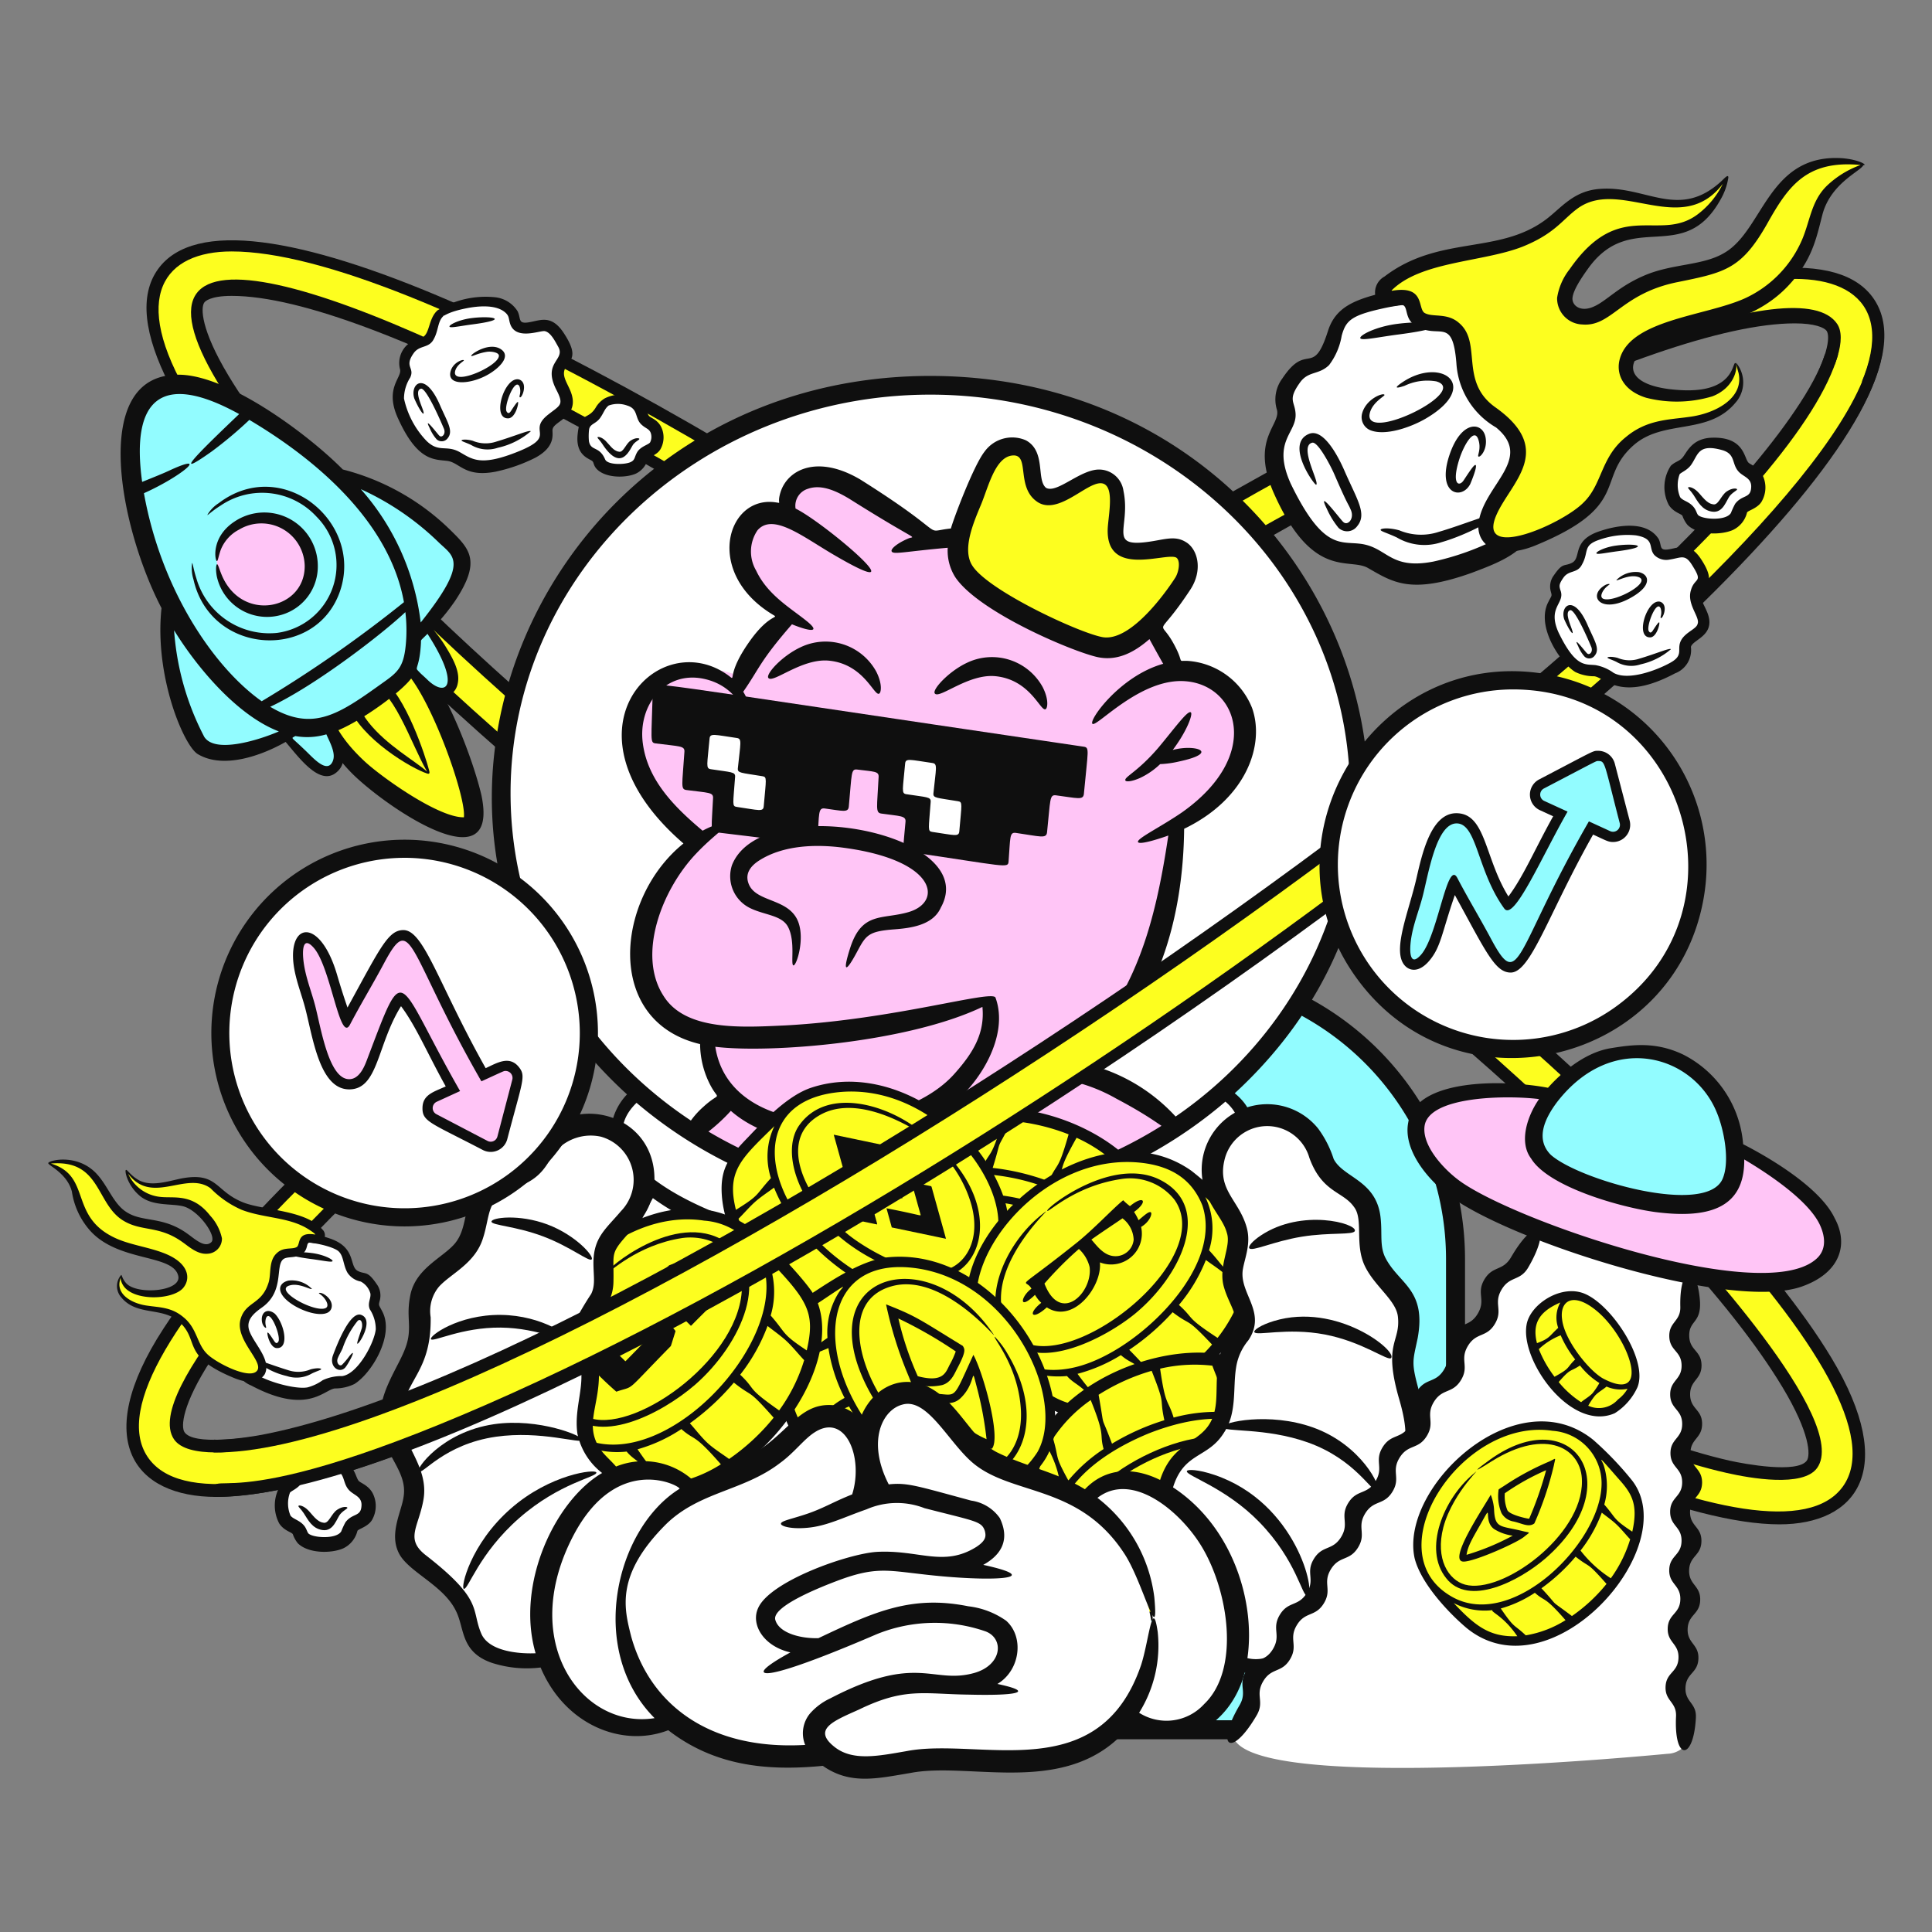 <svg xmlns="http://www.w3.org/2000/svg" width="320" height="320" fill="none"><rect width="100%" height="100%" fill="#808080" stroke="none"/><path fill="#FDFE1F" d="M25.22 48.408c-1.769 5.942 2.431 13.885 5.775 19.144.682 1.077.978 2.361 1.733 3.387 14.338 19.482 13.28 15.456 20.355 24.075 10.832 13.184 70.488 64.045 91.632 77.207 8.056 5.016 15.285 11.731 23.285 16.843a67.726 67.726 0 0 1 8.923 6.126c3.539 3.165 19.152 11.882 21.458 13.386a72.062 72.062 0 0 0 6.489 4.078c22.228 12.626 23.45 13.712 24.213 14.135a128.923 128.923 0 0 1 12.341 6.052c5.821 3.399 6.589 2.908 24.451 11.552 1.619.784-6.336-2.265 17.92 5.575 3.768 1.217 2.691.808 10.88 1.513 3.401.05 6.741-.905 9.6-2.747 8.29-6.168 1.776-19.105-4.275-27.427-.552-.758-1.197-1.264-1.707-2.051-7.469-11.52-5.379-8.026-10.773-13.877-4.379-4.752-3.086-4.43-9.507-10.331-8.704-8-11.103-11.727-14.792-14.819-7.707-6.461-14.899-13.535-22.848-19.698-3.127-2.424-5.631-5.507-8.728-7.968-77.352-61.411-113.328-77.497-124.959-85.462-5.726-3.92-30.8-14.863-33.948-16.64-3.301-1.856-4.842-.99-15.288-5.44a58.654 58.654 0 0 0-17.77-4.463c-.88-.078-6.966.88-7.178.931a10.271 10.271 0 0 0-7.283 6.919zm10.143.336C61.555 45.14 134.822 92 156.693 106.755c4.051 2.731 7.79 6.03 12.302 7.902.443.148.851.384 1.2.696 1.12 1.16-1.92-.587 5.786 4.48 9.715 6.4 10.216 7.637 14.56 10.357.794.381 1.55.836 2.257 1.36 10.832 9.808 1.623.653 32.271 25.991 33.176 27.428 23.31 19.635 26.88 23.297 1 1.026 2.384 1.584 3.408 2.584 8.446 8.255 19.665 19.191 24.035 24.082 5.59 6.261 25.805 29.342 19.627 35.131-1.046.982-1.054 1.336-2.758 1.237-5.647-.331-6.72-.368-7.84-.543-3.538-.555-4.903-2.142-6.391-2.292-.769-.079-.209.299-1.6-.205-5.985-2.173-4.784-.784-4.918-1.131-1.874.068-2.152-.295-21.066-8.733a10.279 10.279 0 0 1-1.619-.538c-4.281-2.915-18.59-8.621-20.297-10.28-1.663-1.614-24.04-13.461-36.546-22.136a49.506 49.506 0 0 0-9.12-5.696c-.062-.433-.522-.673-.92-.856-6.126-2.785-10.901-7.897-16.8-11.134-5.03-2.76-2.741-1.28-6.52-4.216-2.512-1.957-5.229-3.309-17.549-12.386-10.229-7.536-11.611-10.093-14.429-10.909-5.011-5.374-14.552-9.6-34.156-27.804-3.55-3.293.217 2.502-22.916-20.49a19.965 19.965 0 0 0-2.443-2.09c-7.099-4.98-9.544-9.473-12.16-12.17a66.776 66.776 0 0 1-6.907-7.118c-2.646-3.105-5.74-5.983-8.085-9.323-.9-1.28-1.416-2.801-2.288-4.107-1.971-2.952-2.82-2.07-5.749-8.574-2.022-4.501-6.01-11.65-.582-12.397h.003z"></path><path fill="#0F0F0F" d="M303.346 224.914C264.907 161.037 50.242 11.274 26.179 44.566.763 79.733 235.717 252.48 294.741 252.48c12.581 0 19.845-8.886 8.605-27.566zm1.875 21.321C283.27 276.611 70.613 130.939 31.557 66.035 21.22 48.86 27.375 41.646 38.362 41.646c59.35 0 290 172.58 266.859 204.594v-.005z"></path><path fill="#0F0F0F" d="M273.802 200.19C186.869 109.896.658 4.498 36.058 63.328c31.928 53.067 189.516 166.973 249.952 180.64 3.891.882 12.619 2.418 14.953-.814 5.626-7.776-20.526-36.072-27.161-42.964zm25.459 41.738c-1.554 2.142-10.2.581-12.787 0C226.614 228.382 69.478 114.795 37.858 62.24c-4.597-7.64-4.64-11.282-4.016-12.14.13-.183.968-1.092 4.539-1.092 45.856 0 222.323 123.371 256.864 180.774 4.595 7.645 4.637 11.287 4.016 12.146z"></path><path fill="#92FCFF" d="M127.159 252.397c.022 8.024 1.104 10.307 4.424 15.624 5.308 8.502 8.98 13.381 19.627 17.309 8.32 3.07 10.56.971 16.07.657 9.08-.518 12.48 1.059 26.131.515 15.885-.632 21.554 2.4 35.351-7.416a17.86 17.86 0 0 0 5.214-5.289c7.744-11.455 7.469-12.949 7.003-65.472-.083-9.347-2.937-21.584-9.694-28.723-7.595-8.026-16.952-16.292-28.128-17.384-1.44-.141-4.355-1.18-5.787-1.311-4.351-.401-8.667.64-13.029.383-7.941-.458-27.349-.991-34.813 1.846-9.654 3.669-17.185 11.68-19.902 19.2-3.363 9.304-2.623 10.706-2.467 70.061z"></path><path fill="#0F0F0F" d="M207.827 288.074h-46.88a34.863 34.863 0 0 1-34.833-34.826v-58.949a34.862 34.862 0 0 1 34.825-34.825h32.712a49.059 49.059 0 0 1 49.002 49.006v44.768a34.87 34.87 0 0 1-10.211 24.614 34.876 34.876 0 0 1-24.615 10.212zm-46.88-125.461a31.722 31.722 0 0 0-31.68 31.68v58.955a31.722 31.722 0 0 0 31.68 31.68h46.88a31.719 31.719 0 0 0 31.68-31.68V208.48a45.915 45.915 0 0 0-45.862-45.862l-32.698-.005z"></path><path fill="#FDFE1F" d="M310.88 53.165a10.278 10.278 0 0 0-7.04-7.157c-.258-.072-6.264-1.22-7.142-1.17a58.707 58.707 0 0 0-17.921 3.87c-10.839 4.203-11.956 3.113-15.46 4.932-3.351 1.74-28.535 11.706-34.485 15.496-8.739 5.567-9.008 3.934-17.6 9.712-1.949 1.309-26.899 12.599-84.019 52.709-36.304 25.491-28.877 22.009-35.095 26.505-4.84 3.501-24.292 19.276-27.614 22.72-7.509 7.778-12.085 11.149-14.583 13.565-2.27 2.197-4.2 4.722-6.416 6.971-5.932 6.021-3.579 2.535-11.23 13.511a47.498 47.498 0 0 0-7.267 10.368 23.868 23.868 0 0 0-3.28 9.67 10.867 10.867 0 0 0 3.587 9.224 21.082 21.082 0 0 0 7.637 3.061 56.71 56.71 0 0 0 7.52-.278c2.304.16 2.792-.16 21.035-5.391a18.1 18.1 0 0 0 2.322-.451c17.654-7.83 19.115-7.65 24.822-10.731a83.578 83.578 0 0 1 9.93-4.554c2.23-.853 51.016-26.939 55.787-30.928a67.502 67.502 0 0 1 9.12-5.825c8.16-4.845 15.608-11.316 23.829-16.06 19.616-11.324 42.04-30.822 58.672-42.924 4.092-2.978 15.177-12.783 18.198-15.487 3.072-2.747 6.978-4.665 9.44-7.968 3.762-5.046 13.063-10.926 28.986-31.117.788-1.001 1.12-2.275 1.846-3.328 3.565-5.203 8.021-12.825 6.421-18.945zm-9.016 8.041c-2.53 5.154-3.501 7.392-5.034 9.24-.993 1.2-2.216 2.205-3.123 3.47-.907 1.267-1.48 2.777-2.424 4.03-1.846 2.45-11.544 12.417-12.576 13.34a36.83 36.83 0 0 0-6.437 6.493c-5.342 6.08-8.48 6.984-11.581 9.866-22.196 20.64-21.038 17.504-23.584 19.715-19.409 16.851-30.324 21.896-35.063 26.653a10.707 10.707 0 0 0-3.853 2.249c-12.255 9.956-23.704 16.202-28.883 19.965-3.708 2.693-1.343 1.307-6.658 4-6.005 3.04-10.947 7.989-17.162 10.57-.404.168-.872.393-.949.824-4.182 1.555-6.375 3.774-13.38 7.848-28.216 16.408-31.173 16.616-33.184 18.451-1.707 1.55-16.255 6.827-20.63 9.6-.8.507 4.244-1.907-19.068 7.576-4.904 1.994-2.56-.15-8.867 1.901-1.407.459-.885.102-1.6.152-1.472.099-2.88 1.638-6.464 2.08-1.165.142-2.223.137-7.856.28-1.656.041-1.662-.271-2.72-1.327-3.535-3.542 2.737-12.764 5.68-16.8 11.485-15.766 27.1-29.193 39.931-40.921 1.058-.96 2.46-1.477 3.491-2.469 4.2-4.034-7.885 5.04 27.639-22.389 32.717-25.262 21.648-15.19 33.12-24.902a13.761 13.761 0 0 1 2.301-1.28c4.428-2.573 4.972-3.797 14.896-9.866 7.47-4.569 5.033-3.416 5.932-4.289a3.389 3.389 0 0 1 1.221-.656c4-1.508 83.17-53.904 124.198-61.175 3.106-.55 11.447-1.168 13.236.386 1.944 1.675.43 5.38-.552 7.386h.003z"></path><path fill="#0F0F0F" d="M310.4 49.559C287.507 15.424 67.862 157.363 27.072 220.06c-12.12 18.625-4.717 27.877 8.726 27.877 60.604 0 298.72-162.402 274.602-198.38zm-6.13 21.267C262.963 134.315 45.32 272.44 24.448 241.304 2.6 208.73 235.808 46.195 297.302 46.195c11.818 0 18.154 7.439 6.968 24.63z"></path><path fill="#0F0F0F" d="M57.464 196.39c-6.976 6.756-33.992 34.031-28.654 41.989 2.217 3.307 11 2.08 14.917 1.338 60.892-11.546 222.364-119.84 256.14-171.755 4.389-6.744 6-11.96 4.426-14.31-12.474-18.59-166.213 64.687-246.829 142.738zm240.64-129.576C264.659 118.23 103.648 226.216 43.336 237.653c-2.64.501-11.294 1.777-12.78-.445-.591-.878-.423-4.518 4.44-12C71.922 168.464 250.377 53.56 297.28 53.56c3.269 0 4.885.68 5.28 1.264.578.88.41 4.518-4.453 11.99h-.003z"></path><path fill="#fff" d="M221.691 151.496c1.564-3.717 1.045-2.059 2.157-8.621.167-.683.272-1.379.32-2.08a6.484 6.484 0 0 1 .387-1.672c1.093-4.2.364-8.649.108-12.83a53.144 53.144 0 0 0-.522-7.04 48.15 48.15 0 0 0-1.069-5.739 5.025 5.025 0 0 1-.272-.532c-2.056-5.937-2.494-5.6-4.32-10.102-.35-.867.031-.773-.739-2.022-2.72-4.41-9.584-14.332-15.53-19.371-7.025-5.956-3.436-3.83-21.036-11.8a40.949 40.949 0 0 0-11.935-3.99c-3.494-.502-4.888-.275-5.981-.67-5.558-2.008-19.63-.712-19.852-.726-.824-.053-25.893 4.512-40.261 18.912-5.976 5.989-10.28 13.397-14.261 20.821-3.154 5.886-2.165 3.712-3.285 9.246-1.091 5.358-2.4 10.448-2.277 15.914a86.365 86.365 0 0 0 1.335 17c2.017 8.787 10.4 23.464 11.349 24.068a33.501 33.501 0 0 1 4.996 5.738c1.639 2.019 4.772 4.397 4.8 4.677.076.691-2.974 3.113-3.23 3.76-1.634 4.12.866 9.665 4.864 11.577-6.576 15.186-11.84 25.904-12.573 37.12-.611 9.402 2.58 19.613 10.331 24.968 11.568 8 51.079 11.087 79.533 6.866 13.335-1.979 21.491-6.409 22.704-28.894 2.503-46.333-8.297-36.172-2.342-45.087a7.36 7.36 0 0 0-.061-8.072c-.568-.825-1.355-1.691-1.163-2.677.368-1.884 8.725-7.02 12.069-14.42a10.22 10.22 0 0 0 1.203-4.357c.192-.803.363.001 4.553-9.965z"></path><path fill="#FFC5F6" d="M118.843 183.099c1.524-1.667.188-2.35-.723-3.771-1.219-1.902-.331-4.626-1.574-6.512a8.531 8.531 0 0 0-3.52-2.4c-10.112-5.222-8.015-19.541-.091-29.542 1.08-1.364.928-2.008-.136-3.04-5.388-5.242-11.048-11.976-8.32-19.501 2.214-6.112 9.92-9.6 18.04-6.33 2.147-7.318 7.08-7.544 7.222-10.102a3.323 3.323 0 0 0-.813-1.986 5.576 5.576 0 0 1-.96-.726c-9.685-8.48-1.696-17.885 3.122-14.6-1.376-3.869 4.725-10.986 18.12 1.168 1.616 1.464 3.267 3.163 5.43 3.437 3.181.404 5.843-2.476 7.154-5.402 1.003-2.24 3.048-9.928 6.334-9.966 3.68-.042 2.205 6.16 4.96 7.68 2.903 1.6 6.045-3.2 9.248-2.34 2.311.62 2.842 3.612 2.88 6.002.16 11.125 7.778 3.595 10.483 6.4 1.551 1.611 1.178 7.504-2.969 10.845-1.847 1.488-1.496 1.253 2.317 8.464 9.568-1.623 18.833 14.363-.354 27.059a71.682 71.682 0 0 1-15.152 39.83c5.893 1.834 8.126 2.698 12.896 6.778.517.442 1.774 1.515 1.701 2.19-.139 1.298-1.743 1.44-2.901 2.036-9.17 4.755-10.494 5.92-21.989 8.654-5.233 1.246-19.593 1.936-24.875.914-18.064-3.493-17.174-4.8-21.942-6.431a15.347 15.347 0 0 1-5.068-2.653c-.628-.523-2.436-1.145-2.206-2.064.23-.918.451-.547 3.686-4.091z"></path><path fill="#FDFE1F" d="M158.85 89.11c.491-4.32 5.42-13.862 6.964-15.123a3.175 3.175 0 0 1 3.642-.443c2.629 1.76.283 7.277 4.042 8.413 3.347 1.01 6.339-5.174 10.164-2.496 2.941 2.06.884 8.611 1.791 10.5 1.79 3.73 7.76-1.32 10.771 1.556 2.106 2.013.621 4.928-1.166 7.22-7.424 9.534-10.704 11.681-22.098 5.138-10.485-6.014-14.11-5.881-14.11-14.764z"></path><path fill="#0F0F0F" d="M139.84 140.427c-4.68-.64-10.08-.454-14.069 2.08-1.54.978-2.443 2.283-1.734 3.967 1.28 3.052 6.696 2.262 8.192 6.26 1.085 2.906-.31 7.26-.816 7.164-.506-.096.378-3.976-.894-6.38-1.036-1.955-3.892-1.934-6.279-3.11a5.865 5.865 0 0 1-3-7.117c4.877-12.349 41.485-5.317 34.592 7.026-1.28 2.915-4.928 3.405-7.712 3.613-4.227.32-4.681.936-6.109 3.619-2.107 3.961-2.416 3.27-1.196-.533 1.955-6.09 5.328-4.67 9.688-5.952 5.675-1.674 4.656-8.563-10.663-10.637z"></path><path fill="#0F0F0F" d="M174.896 131.731c3.55.461 4.528.848 4.629-.24.68-7.269.973-7.667-.034-7.816-76.869-11.333-71.331-10.918-71.36-9.613-.238 8.732-.505 8.946.48 9.072 3.936.511 4.818.37 4.751 1.376-.367 5.6-.66 6.21.336 6.343 3.665.48 4.451.36 4.406 1.328-.224 4.8-.509 5.553.48 5.672 16.53 1.958 16.754 2.344 16.83 1.141.272-4.205.072-5.234 1.189-5.085 2.951.393 3.888.742 3.986-.312.518-5.581.339-6.272 1.406-6.133 2.749.357 3.579.256 3.533 1.205-.25 5.075-.562 5.933.43 6.08 3.077.443 4.108.334 4.024 1.342-.358 4.266-.632 4.847.34 4.989 16.448 2.4 16.64 2.797 16.732 1.578.306-3.986.122-4.86 1.221-4.701 4.039.581 5.031 1.003 5.149-.103.57-5.406.386-6.264 1.472-6.123z"></path><path fill="#fff" d="M117.527 122.323c-.394 4.407-.656 4.946.196 5.079 3.384.523 4.095.419 4.034 1.267-.336 4.582-.534 4.864.28 4.982 3.648.533 4.378.855 4.459-.089.394-4.578.584-4.863-.211-4.996-3.608-.598-4.16-.497-4.072-1.332.416-4.12.73-4.869-.16-4.997-3.675-.528-4.443-.848-4.526.086zm32.393 4.143c-.393 4.406-.656 4.945.197 5.078 3.384.523 4.096.419 4.034 1.267-.336 4.583-.535 4.864.28 4.983 3.648.532 4.377.854 4.459-.09.393-4.578.584-4.862-.211-4.995-3.608-.599-4.16-.498-4.072-1.333.416-4.12.729-4.869-.16-4.997-3.684-.528-4.452-.848-4.527.087z"></path><path fill="#0F0F0F" d="M194.24 124.221c2.387-3.163 3.392-5.999 2.991-6.24-.536-.343-2.644 2.6-5.348 5.837-3.472 4.064-5.713 4.865-5.486 5.449.094.253 1.066.205 2.466-.429a12.531 12.531 0 0 0 3.297-2.278 16.41 16.41 0 0 0 3.096-.426c6.984-1.494 2.698-2.934-1.016-1.913zM164.895 112c-4.503-.458-9.324 3.84-10.063 2.858-.48-.64 2.341-3.68 5.33-5.079a9.58 9.58 0 0 1 12.537 4.023c1.087 2.121.81 3.636.42 3.68-.861.176-2.559-4.908-8.224-5.482zm-27.567-2.571c-4.504-.458-9.323 3.84-10.064 2.858-.469-.623 2.224-3.624 5.33-5.079a9.577 9.577 0 0 1 12.537 4.024c1.088 2.122.81 3.635.421 3.68-.862.175-2.56-4.907-8.224-5.483z"></path><path fill="#0F0F0F" d="M207.384 117.267a12.406 12.406 0 0 0-10.608-7.8c-2.006-.105-.443.62-2.459-2.987-2.413-4.334-2.783-.281 2.827-8.8 2.037-3.094 1.341-6.408-.491-7.744-1.44-.992-2.669-.854-4.664-.491-9.226 1.752-4.554-1.662-5.909-8.149a4.092 4.092 0 0 0-3.816-3.52c-3.186-.195-7.157 4.035-9 3.03-1.664-1.343.032-6.047-3.342-7.875a5.639 5.639 0 0 0-6.848 1.874c-1.821 2.3-5.16 11.174-5.573 12.728-5.171.553.576 1.7-14.995-8.103-7.119-4.208-12.084-1.668-13.245 2.15-.592 1.956.278 1.76-.736 1.635-8.101-1.253-12.015 11.636-.533 18.588 1.197.712-.494-.368-3.942 4.576-4.33 6.183-1.52 6.72-3.888 5.168-11.7-7.72-28.116 9.888-6.96 28.16-11.264 9.063-13.2 29.456 2.755 33.229a14.96 14.96 0 0 0 1.499 6.4c1.634 3.36 2.098 1.202-.933 3.967a13.663 13.663 0 0 0-3.19 4.113l1.744 1.6a28.92 28.92 0 0 0 5.973-5.025c8.683 7.643 26.448 6.648 36.06-.565 5.28-3.939 10.058-11.963 7.776-18.183-.465-1.376-16.62 3.61-34.792 4.597-6.98.311-16.457 1.003-20.152-4.824-4.48-6.797-.364-17.659 5.421-23.696 2.8-2.953 5.088-4.312 4.835-4.822-.115-.296-1.628-.093-3.824 1.093-4.675-3.917-9.096-8.368-9.899-14.452-.859-6.315 3.651-12.056 10.066-10.712 6.461 1.357 7.267 7.508 7.889 7.344.394-.056.068-2.952-1.328-5.198 2.72-3.907 2.709-5.008 8.071-11.168 3.072 1.243 4.971 1.44 2.24-.698-2.635-2.096-6.323-4.256-8.171-8.198a6.246 6.246 0 0 1 .225-6.68c2.539-2.909 7.408.992 12.467 3.965 15.408 9.059-1.355-5.216-6.164-7.56a2.941 2.941 0 0 1 2.044-3.274c2.269-.8 4.752.397 6.823 1.632 11.83 7.453 10.966 6.096 9.83 6.589-1.958.832-2.96 1.76-2.784 2.14.261.582 2.181.028 9.29-.594a8.195 8.195 0 0 0 1.261 4.89c4.014 5.948 20.409 12.73 23.915 13.29 3.139.52 5.827-.952 8.238-3.051.359.674 1.92 3.488 2.274 4.09-7.2 2.022-12.423 9.44-11.709 9.942.691.613 8.094-7.774 15.568-7.04 8.595.8 12.498 12.306-.672 21.656-3.544 2.448-7.594 4.384-7.36 4.96.24.599 4.411-.845 5.024-1.075-2.174 14.458-5.426 27.371-16.603 37.501-1.034 0-6.781 0-6.72 1.227.041.928 4.32 1.302 9.193 2.458a27.603 27.603 0 0 1 5.524 2.4c10.363 5.467 7.6 6.294 10.214 3.404a29.4 29.4 0 0 0-14.845-9.075c11.506-8.949 15.706-24.32 15.856-39.03 10.402-5.018 13.387-14.003 11.253-20.007zm-44.664 49.506c.44 4.493-1.669 7.763-4.666 11.117-9.336 10.445-37.072 11.689-39.577-4.511 8.944 1.108 31.837-.67 44.243-6.606zm19.978-61.229c-3.716-.601-18.88-7.629-21.618-11.808-1.797-2.688.16-7.166 1.458-10.275 1.204-2.971 2.318-7.68 5.084-8.011 3.04-.357.612 5.044 4.026 7.556 2.958 2.253 7.04-1.76 9.574-2.73 3.736-1.487 2.442 4.343 2.256 7.164-.425 8.427 9.703 3.957 11.36 4.923.668.46.48 2.16-.124 3.239-.096.161-6.759 10.733-12.023 9.942h.007z"></path><path fill="#0F0F0F" d="M203.136 195.493c4.587-4.781 6.475-10.24 1.378-14.415 46.937-43.185 14.337-118.812-50.432-118.812-64.8 0-97.496 75.84-50.231 119a9.896 9.896 0 0 0-2.601 8.417 14.076 14.076 0 0 0 4.96 7.248 79.94 79.94 0 0 0-10.666 32.619c-2.256 21.632 6.4 30.922 23.813 34.866a194.64 194.64 0 0 0 50.982 3.798c11.175-.664 23.559-1.48 31.568-9.478 7.596-7.491 7.57-18.674 7.872-28.757.348-12.646-.648-23.779-6.643-34.486zM84.565 131.39c0-36.406 31.186-66.025 69.517-66.025 38.331 0 69.517 29.619 69.517 66.025 0 36.407-31.184 66.028-69.517 66.028s-69.517-29.62-69.517-66.028zm20.864 51.272a75.2 75.2 0 0 0 97.536-.198c6.368 5.384-2.341 12.91-9.086 16.821-35.516 21.128-104.261-1.179-88.448-16.623h-.002zm101.224 47.2c-.411 9.308-.435 19.861-7.19 26.4-7.252 7.128-19.279 7.732-29.301 8.293a197.315 197.315 0 0 1-50.019-3.648c-7.84-1.713-14.359-4.169-18.391-10.942-7.5-12.791-1.029-38.573 6.386-51.52 20.437 14.88 70.533 18.955 93.257-1.296 5.103 9.625 5.722 21.763 5.258 32.718v-.005z"></path><path fill="#FDFE1F" d="M144.72 212.075a29.971 29.971 0 0 0 6.576 7.424 31.293 31.293 0 0 0 17.789 4.96c7.84-.294 14.286-4.193 15.947-6.621.731-1.07.773-1.47 4.245-12.139 1.145-3.52 1.826-6.4-.992-10.454a23.09 23.09 0 0 0-8.923-7.2c-.828-.279-1.696-.432-2.506-.76-.921-.375-1.741-.96-2.645-1.383-3.385-1.564-15.84-1.92-21.653 2.38-5.838 4.337-10.488 18.3-7.838 23.793z"></path><path fill="#0F0F0F" d="M168.042 224.64a31.652 31.652 0 0 1-16.842-5.013 30.152 30.152 0 0 1-6.622-7.483c-2.677-5.544 1.969-19.597 7.885-23.981 5.888-4.361 18.433-3.958 21.814-2.4.904.418 1.731 1.011 2.637 1.379.8.32 1.672.48 2.496.756a23.203 23.203 0 0 1 9.003 7.256c2.72 3.913 2.262 6.752 1.013 10.592-3.52 10.832-3.552 11.137-4.266 12.179-1.96 2.864-9.11 6.715-17.118 6.715zM144.863 212a29.877 29.877 0 0 0 6.524 7.36 31.202 31.202 0 0 0 17.692 4.933c7.763-.293 14.19-4.16 15.824-6.56.726-1.063.772-1.493 4.225-12.099 1.155-3.552 1.795-6.325-.973-10.316a22.928 22.928 0 0 0-8.844-7.136c-.823-.276-1.692-.43-2.514-.763-.941-.381-1.749-.96-2.651-1.384-3.36-1.558-15.723-1.92-21.495 2.362-5.771 4.281-10.403 18.177-7.788 23.611V212z"></path><path fill="#0F0F0F" d="M153.875 186.158c-4.088 2.264-7.153 4.888-9.789 15.671a18.558 18.558 0 0 0-.731 8.707c3.533 14.643 35.04 21.739 43.893 4.432a60.15 60.15 0 0 0 4.23-13.258c.97-11.71-22.638-23.71-37.603-15.552zm31.608 7.186c-.36 1.059-.741 2.706-1.241 3.966-.46 1.156-1.218 2.479-1.696 3.477a26.953 26.953 0 0 0-7.396-4.547c1.165-3.141.02-2.205 3.164-7.79a25.12 25.12 0 0 1 7.169 4.894zm-8.488-5.459c-1.785 6.221-1.723 4.381-3.325 7.766a38.644 38.644 0 0 0-9.246-2.209c1.771-5.74.122-1.888 3.186-7.775a33.955 33.955 0 0 1 9.385 2.218zm-10.958-2.317c-1.811 6.531-2.165 5.067-3.255 7.73a26.49 26.49 0 0 0-7.796.563c.771-4.96.977-3.808 2.23-7.05a23.618 23.618 0 0 1 8.821-1.243zm-10.469 1.92c-.736 4.854-2.77 6.72-2.221 6.866a14.95 14.95 0 0 0-6.664 5.011c2.64-8.131 4.922-9.986 8.885-11.872v-.005zm24.846 32.555c-13.232 8.81-33.382.227-35.39-9.878a16.335 16.335 0 0 1 .667-7.29c2.903-6.56 8.855-8.587 15.346-8.47 19.705.254 33.881 15.995 19.377 25.643v-.005zm6.853-9.969a11.884 11.884 0 0 0-3.52-8.106c1.066-3.84.282-3.285 2.815-7.491 4.435 5.053 3.222 8.064.705 15.603v-.006z"></path><path fill="#0F0F0F" d="M182.855 207.99c-3.909-8.561-18.08-12.014-28.765-9.483-11.952 2.864-7.143 18.61 7.779 21.479 2.56.491-.64-.416-2.442-1.143-12.07-4.979-13.049-14.08-8.64-17.565 3.469-2.744 15.596-4.169 25.351 1.362 3.445 1.994 6.904 5.822 6.4 9.413a9.37 9.37 0 0 1-6.384 7.144c-7.731 2.619-13.059.438-13.16.934 1.146.407 2.34.665 3.552.77 13.734 1.539 19.169-6.949 16.309-12.911z"></path><path fill="#FDFE1F" d="M120.334 198.341c-.718-4.541.38-6.271 3.116-9.045 6.552-6.639 12.057-11.187 21.625-8.835a45.666 45.666 0 0 1 8.863 3.691 43.953 43.953 0 0 1 5.641 4.96c3.935 4.11 7.965 11.107 6.059 16.769a20.153 20.153 0 0 1-4.686 6.9c-7.774 8.505-14.477 11.92-27.218 4.329-3.166-1.888-3.966-3.317-6.307-5.28a23.579 23.579 0 0 1-7.093-13.489z"></path><path fill="#0F0F0F" d="M166.062 197.779c-4.43-11.969-18.936-21.853-31.704-17.618-3.809 1.263-7.691 5.293-10.414 8.16-2.758 2.86-4.398 4.676-4.427 8.49-.031 12.261 14.31 25.736 27.056 25.44 4.581-.138 8.416-1.059 15.52-9.237 4.117-4.707 6.371-8.58 3.969-15.235zm-37.798-11.262a11.62 11.62 0 0 0-.573 8.617c-2.63 2.847-1.715 2.73-5.8 5.251-1.592-6.385.829-8.452 6.373-13.868zm-5.941 15.341c.786-.76 1.853-2.02 2.855-2.89.915-.8 2.168-1.61 3.028-2.262a26.375 26.375 0 0 0 4.391 7.262c-2.442 2.229-.97 1.88-6.24 5.354a24.606 24.606 0 0 1-4.034-7.464zm4.93 8.545c4.459-4.736 3.176-2.821 6.368-5.261a37.91 37.91 0 0 0 7.04 6.06c-4.096 4.187-.942 1.577-6.25 5.331a33.257 33.257 0 0 1-7.158-6.133v.003zm8.48 6.919c4.52-4.884 4.139-3.426 6.288-5.258a25.978 25.978 0 0 0 7.027 3c-2.88 3.958-2.549 2.87-5.093 5.128a23.1 23.1 0 0 1-8.216-2.87h-.006zm9.96 3.014c2.681-3.704 5.373-4.64 5.003-4.971a14.658 14.658 0 0 0 8.034-1.371c-5.866 5.824-8.698 6.486-13.031 6.342h-.006zm19.315-14.986a15.97 15.97 0 0 1-3.84 6.037c-5.462 4.407-11.541 3.499-17.129.49-17.02-9.042-22.271-29.06-5.36-30.956 15.721-1.763 29.051 14.97 26.336 24.429h-.007z"></path><path fill="#0F0F0F" d="M156.72 191.057a15.433 15.433 0 0 0-2.72-2.289c-.234.267 4.96 3.859 6.907 10.833 1.616 5.983-1.12 10.164-4.88 10.9-4.32.844-11.973-3.154-15.501-5.988-7.008-5.678-12.118-15.705-4.672-19.857 8.29-4.64 20.98 6.513 17.365 3.336-5.677-5.01-16.12-8.175-20.8-1.664-3.792 5.16.909 17.861 15.338 23.696 2.755 1.096 5.625 2.16 8.493 1.537 6.484-1.321 9.371-11.241.47-20.504z"></path><path fill="#0F0F0F" d="M156.682 205.179c-.055-.23-.547-1.992-2.368-8.539a.224.224 0 0 0-.215-.197c-.996-.203-3.072-.64-3.145-.648.208.65-.083-.355 1.501 5.315.112.397.344.18-5.624-.98l.875 3.171 8.976 1.878zM142.4 191.825l5.528 1.16-.875-3.168-8.96-1.876 2.411 8.675 3.267.678c-1.613-5.886-1.624-5.525-1.371-5.469z"></path><path fill="#0F0F0F" d="m149.469 198.49-.888-3.181-3.298-.693.885 3.184 3.301.69zm4.12-4.343-.878-3.134-3.242-.685.875 3.142 3.245.677zm-11.61 7.829c.064.232-.123.105 3.2.811.195.043.187.213-.72-3.049-.045-.161.283-.034-3.315-.786.027.12.488 1.762.835 3.024z"></path><path fill="#FDFE1F" d="M207.222 207.03c1.333 5.76-3.027 13.362-6.832 17.725-5.31 6.09-11.272 7.832-18.126 8.863a9.82 9.82 0 0 1-8.17-1.583 20.751 20.751 0 0 1-6.384-4.782c-5.224-6.615-9.16-10.159-5.499-18.303 8.346-18.56 28.704-21.206 36.989-12.526 2.701 2.829 6.896 5.734 8.022 10.606z"></path><path fill="#0F0F0F" d="M207.232 203.757a59.842 59.842 0 0 0-9.867-9.815c-15.651-11.144-40.574 9.333-36.902 24.172 1.187 4.8 9.353 12.694 13.267 15.04 4.96 3.102 15.787 2.88 25.814-6.32 6.319-5.81 11.783-16.573 7.688-23.077zm-1.025 8.678c-4.226-2.589-3.308-2.51-5.952-5.349a11.908 11.908 0 0 0-.615-8.811c6.619 6.408 8.016 8.259 6.567 14.16zm-44.095 5.234c-2.88-9.88 10.944-26.81 26.847-25.082 5.548.602 8.619 3.146 10.187 7.061 3.057 9.08-7.146 20.114-15.559 24.622-5.649 3.066-11.873 4.08-17.518-.435a16.366 16.366 0 0 1-3.957-6.166zm6.455 8.821a15.813 15.813 0 0 0 8.16 1.424c1.355 1.545 2.512 1.345 5.193 5.016-5.774.222-8.721-1.877-13.353-6.44zm15.132 6.284c-2.56-2.257-2.288-1.212-5.228-5.225a26.503 26.503 0 0 0 7.179-3.098c2.147 1.819 1.893.453 6.451 5.36a23.618 23.618 0 0 1-8.402 2.963zm9.752-3.776c-5.424-3.806-2.182-1.145-6.412-5.43a38.769 38.769 0 0 0 7.185-6.224c3.28 2.488 1.992.566 6.533 5.357a33.994 33.994 0 0 1-7.306 6.297zm8.215-7.404c-5.419-3.557-3.711-3.016-6.4-5.455a26.936 26.936 0 0 0 4.465-7.445c.885.664 2.167 1.488 3.108 2.303 1.025.886 2.123 2.171 2.929 2.947a25.148 25.148 0 0 1-4.102 7.656v-.006z"></path><path fill="#0F0F0F" d="M167.335 221.973c4.932 5.155 15.52-.223 20.577-4.311 7.655-6.262 13.019-17.579 4.426-22.145-8-4.269-19.216 4.64-18.88 5.032.237.293 4.55-4.077 12.107-5.24a9.37 9.37 0 0 1 4.946.468 9.367 9.367 0 0 1 4.014 2.929c7.963 11.139-23.795 34.193-28.238 19.504-3.2-9.52 10.188-20.136 6.24-17.016-6.242 4.942-10.663 15.169-5.192 20.779z"></path><path fill="#0F0F0F" d="M187.155 199.774a9.801 9.801 0 0 1-1.12-.976c-1.678 1.349-4.893 4.808-7.773 7.103-10.689 8.52-8.419 5.645-7.424 7.542-1.745 1.28-2.164 3.603.405 1.199.218-.204.149-.212.271-.026.924 1.421 1.12 1.029.774 1.314-2.014 1.68-1.394 2.7.77.896.425-.356.211-.33.632-.104 4.243 2.355 8.868-3.698 8.491-7.632a5.093 5.093 0 0 0 6.688-3.151c.29-.878.337-1.818.134-2.72 1.451-.849 1.899-2.249 1.6-2.427-.299-.178-.984.438-1.813 1.133-.361.305 0 .307-.952-1.192 2.391-1.723 1.621-2.879-.683-.959zm-14.16 12.826a58.643 58.643 0 0 1 5.703-5.73 5.964 5.964 0 0 1 1.777 2.991c.52 4.281-4.849 9.557-7.48 2.739zm14.776-7.274a3.01 3.01 0 0 1-.846 1.831 3.01 3.01 0 0 1-1.81.889c-2.091.228-3.341-1.6-4.347-2.732 1.776-1.271 3.691-2.512 5.149-3.52a4.665 4.665 0 0 1 1.854 3.532z"></path><path fill="#FDFE1F" d="M210.68 231.173c.995 1.395 3.146 8.301 3.567 8.96.617 1.995.848 4.089.678 6.171a19.028 19.028 0 0 1-2.896 8.434c-2.643 4.577-5.76 6.779-11.704 10.198a23.906 23.906 0 0 1-6.739 2.066c-4.066 1.164-4.031.859-9.458.464a11.88 11.88 0 0 1-3.605-1.263 10.12 10.12 0 0 1-3.427-3.091c-4.96-6.08-5.499-14.302-6.662-16.347-.272-.48.336-2.546.337-3.317 0-.184 2.199-4.069 2.416-4.435 4.085-6.901 6.927-7.699 9.972-10.016a10.948 10.948 0 0 1 5.937-2.914c6.731-1.584 7.867-1.318 10.871-1.102.036 0 1.44.062 1.476.081 3.892 2.14 4.842.858 7.383 3.892.061.083 1.798 2.14 1.854 2.219z"></path><path fill="#0F0F0F" d="M215.395 242.262a59.746 59.746 0 0 0-4.733-13.088c-7.31-11.315-38.315-2.95-40.676 15.408-.868 4.287 2.937 13.677 5.099 17.5 8.813 15.582 44.173.958 40.31-19.82zm-6.344-12.03a74.118 74.118 0 0 1 3.378 8.141 11.898 11.898 0 0 0-7.73-4.277c-1.497-3.68-1.784-2.789-2.339-7.654a10.055 10.055 0 0 1 6.691 3.798v-.008zm-8.243-4.03c.362 1.057 1.064 2.595 1.44 3.899.341 1.197.546 2.707.774 3.79a26.908 26.908 0 0 0-8.631.906c-1.002-3.223-1.317-1.717-2.241-8.103a25.19 25.19 0 0 1 8.658-.492zm-10.056.849c2.419 6.119 1.216 4.117 2.102 8.183a38.7 38.7 0 0 0-8.673 3.889c-2.099-5.63-1.059-1.6-2.219-8.105a33.96 33.96 0 0 1 8.79-3.967zm-10.096 4.848c2.552 6.296 1.375 5.328 2.135 8.109a26.606 26.606 0 0 0-5.836 5.202c-2.374-4.32-1.478-3.36-2.533-6.946a23.626 23.626 0 0 1 6.234-6.365zm-7.123 7.911c2.377 4.292 1.907 7.017 2.427 6.795a14.96 14.96 0 0 0-2.222 8.033c-2.824-7.918-2.239-10.846-.205-14.828zm40.377 6.792c-1.336 12.292-14.998 21.673-28.174 20.296-6.256-.687-8.414-3.813-10.645-8.871-2.414-9.881 5.76-16.745 15.218-20.627 16.054-6.266 24.526.69 23.601 9.202z"></path><path fill="#0F0F0F" d="M198.922 238.101c-12.383 1.689-28.592 14.609-19.319 22.832 6.781 6.2 19.821.88 19.547.294-.142-.333-5.729 2.915-13.033 1.683-6.122-1.083-8.935-5.408-7.968-9.257 2.03-8.095 19.587-18.09 29.005-13.255 5.073 2.514 6.308 11.112-4.8 18.802-1.786 1.218-4.452 2.65-2.138 1.642 15.866-6.884 15.554-24.919-1.294-22.741z"></path><path fill="#FDFE1F" d="M129.691 221.707a8.03 8.03 0 0 1-.145.8 4.114 4.114 0 0 0-.274.695c.01 2.224.279 4.44.8 6.603.518 2.408-.461 2.92 3.859 10.79a9.598 9.598 0 0 0 3.189 3.933c2.72 2.354 2.019 1.96 2.486 2.203.97.631 1.893 1.328 2.764 2.09a32.266 32.266 0 0 0 3.6 2.24c2.784 1.515 9.836 1.086 12.32.461a25.468 25.468 0 0 0 8.42-4.62c2.744-1.993 5.672-4.252 6.503-7.539.541-1.752.801-3.581.771-5.414-1.291-10.482-9.547-20.595-15.84-23.061-8.549-3.349-11.762-2.739-18.56 1.042-4.043 2.252-8.68 5.137-9.893 9.777z"></path><path fill="#0F0F0F" d="M174.661 233.179c-1.592-12.726-13.565-26.198-27.467-24.944-4.096.37-8.912 3.487-12.277 5.699-3.427 2.215-5.472 3.637-6.391 7.426-2.896 12.229 8.272 28.976 21.012 31.65 4.58.928 8.611.923 17.614-5.576 5.202-3.74 8.347-7.068 7.509-14.255zm-38.695-17.659c5.008-3.352 3.66-2.467 2.989-1.478a12.414 12.414 0 0 0-1.896 7.56c-3.27 2.211-2.352 2.323-7 3.875-.086-6.045 2.189-7.531 5.907-9.957zm-5.82 11.52c.96-.573 2.316-1.579 3.52-2.213 1.099-.582 2.534-1.097 3.545-1.545a26.937 26.937 0 0 0 2.677 8.256c-2.957 1.654-1.403 1.648-7.459 3.878a25.18 25.18 0 0 1-2.283-8.376zm2.915 9.661c5.401-3.578 4.16-2.215 7.568-3.754a38.603 38.603 0 0 0 5.6 7.68c-5.107 3.243-1.411 1.395-7.467 3.85a34.076 34.076 0 0 1-5.701-7.779v.003zm6.838 8.872c5.653-3.821 4.907-2.437 7.488-3.771a26.589 26.589 0 0 0 6.301 4.628c-3.734 3.218-2.968 2.136-6.269 3.919a23.61 23.61 0 0 1-7.52-4.779v.003zm9.221 5.323c3.36-2.912 6.414-3.403 6.142-3.784a14.965 14.965 0 0 0 8.32.507c-7.22 4.439-10.196 4.429-14.464 3.277h.002zm22.733-10.419a16.333 16.333 0 0 1-5.237 5.12c-6.467 3.113-12.309.8-17.173-3.509-14.841-12.979-15.413-34.141 1.883-32.082 16.071 1.911 25.436 21.682 20.524 30.474l.003-.003z"></path><path fill="#0F0F0F" d="M166.923 224.304a14.271 14.271 0 0 0-2.171-2.912c-.309.222 4.037 4.974 4.352 12.402.213 6.347-3.499 9.859-7.405 9.715-4.501-.16-11.2-5.938-14.04-9.578-5.669-7.305-8.402-18.475-.021-20.87 9.248-2.658 19.317 11.297 16.517 7.374-10.01-14.053-27.61-10.08-21.979 5.978 4.016 11.2 14.72 18.126 19.494 18.205 6.763.195 11.96-9.007 5.253-20.314z"></path><path fill="#0F0F0F" d="M156.032 229.414c1.497-.414 2.032-1.833 2.512-2.747 1.584-2.987 1.206-3.214.939-3.733-7.264-4.446-7.64-4.894-12.722-6.889a64.483 64.483 0 0 0 3.52 11.38c.8 1.92.564 1.621.992 1.76 1.54.489 3.18.567 4.759.229zm-7.232-11.033a72.11 72.11 0 0 1 9.502 5.459 13.547 13.547 0 0 1-.989 2.173c-.662 1.252-1.016 3.065-5.302 1.929a51.233 51.233 0 0 1-3.211-9.561z"></path><path fill="#0F0F0F" d="M158.096 236.507a12.032 12.032 0 0 0 6.181 3.464c1.6-1.76-1.429-12.626-3.055-15.565-4.307 9.347-1.993 5.738-9.451 6.541 3.32 2.798 1.24 1.264 6.325 5.56zm.973-4.899c2.72-2.56 1.715-5.736 2.67-2.058a59.013 59.013 0 0 1 1.664 8.821 14.658 14.658 0 0 1-4.529-3.04c-6.5-5.587-2.327-1.349.195-3.723z"></path><path fill="#FDFE1F" d="M131.981 212.946c3.305 4.355 4.696 8.208.214 17.539-4.539 9.456-14.758 17.264-25.937 16.362a10.49 10.49 0 0 1-4.127-1.01 13.762 13.762 0 0 1-3.806-2.907c-3.952-4.789-19.59-12.64-3.735-31.919 6.157-7.486 13.429-10.23 23.266-9.92a8.359 8.359 0 0 1 3.797 1.148 92.216 92.216 0 0 1 10.328 10.707z"></path><path fill="#0F0F0F" d="M135.07 214.928c-1.105-2.31-7.248-8.763-9.776-10.826-16.419-13.225-41.312 10.01-38.08 25.189 1.58 6.415 11.24 16.28 15.373 17.699 18.213 6.325 38.608-19.24 32.483-32.062zm-1.448 8.742c-4.281-2.827-3.292-2.72-5.971-5.777a13.864 13.864 0 0 0-.617-9.552c6.824 7.089 8.03 9.029 6.588 15.329zm-16.982-21.494a11.253 11.253 0 0 1 9.84 7.594c4.494 14.926-24.048 42.126-35.98 22.828-7.226-11.694 9.446-32.969 26.14-30.422zm-21.077 36.723a14.481 14.481 0 0 0 8.232 1.525c1.391 1.701 2.56 1.458 5.311 5.52-5.925.27-9.045-2.264-13.543-7.045zm15.36 6.871c-2.771-2.608-2.313-1.317-5.323-5.722a25.707 25.707 0 0 0 7.258-3.349c2.32 2.059 1.91.522 6.542 5.837a22.477 22.477 0 0 1-8.483 3.234h.006zm9.839-4.114c-.92-.688-2.444-1.629-3.501-2.589-1.095-.993-2.219-2.488-2.997-3.325a40.16 40.16 0 0 0 7.286-6.74c3.301 2.638 2.1.734 6.591 5.808a35.08 35.08 0 0 1-7.386 6.846h.007zm8.292-8.043c-5.699-4-3.576-3.168-6.456-5.92a29.98 29.98 0 0 0 4.532-8.072c.896.715 2.169 1.6 3.099 2.464 1.045.969 2.152 2.361 2.966 3.2a28.002 28.002 0 0 1-4.147 8.328h.006z"></path><path fill="#0F0F0F" d="M93.94 233.571c4.78 6.178 15.545.671 21.201-4.224 7.688-6.728 12.995-18.544 4.936-23.731-8.188-5.24-19.922 4.758-19.552 5.171.22.258 4.86-4.587 12.513-5.736 4.6-.619 9.879 2.106 9.848 7.877.136 11.598-17.083 24.195-24.912 22.026-3.558-.986-6.373-5.506-4.64-12.194 2.047-7.717 7.311-11.56 7.04-11.84-.15-.16-2.312 2-2.813 2.56-4.936 5.533-8.065 14.53-3.62 20.091z"></path><path fill="#0F0F0F" d="M103.478 222.224c.122-.125.303.15-2.454-2.56-.035-.034-.061-.021-.122.042-3.93 4.022-2.982 2.56-3.992 5.745a65.982 65.982 0 0 0 5.172 5.055c3.28-1.12 1.108.505 8.96-7.487.116-.118.03.051.838-2.504.101-.32-3.52-3.27-3.291-3.51l3.142-3.2c.123-.127-.07-.218 1.76 1.561.031.031.021.053-.035.111l-1.499 1.528c-.128.129-.304-.144 2.448 2.56.037.037.064.021.128-.045 3.92-4.013 2.984-2.573 3.977-5.704a41.319 41.319 0 0 0-5.265-5.056c-2.528.856-2.375.771-2.493.891-7.787 7.923-6.189 5.741-7.234 9.047-.102.32 3.556 3.23 3.288 3.5l-3.14 3.2c-.056.058-.082.072-.116.04-1.76-1.742-1.691-1.568-1.569-1.689.499-.506.997-1.016 1.497-1.525z"></path><path fill="#fff" d="M234.987 239.261c.335-1.565.205-1.651-1.539-17.146-1.155-10.264-3.717-9.28-5.421-14.78-.707-2.292-.64-4.84-1.806-6.933-1.687-3.015-5.44-4.226-7.666-6.867-2.419-2.869-3.04-7.384-6.409-9.042a8.047 8.047 0 0 0-7.532.998c-11.155 6.832 1.101 15.181-.28 22.24a18.499 18.499 0 0 0-.968 4.191c.109 2.448 2.527 4.32 2.677 6.765.147 2.412-1.907 4.32-2.849 6.56-1.327 3.126-.412 6.825-1.588 10.009-1.752 4.744-7.641 7.147-8.96 12.029-3.68.464-5.008-5.232-12.019 1.44a2.496 2.496 0 0 0-.345.381c-7.343-4.421-17.661-3.719-23.866-13.701a11.787 11.787 0 0 0-2.331-3.51 8.144 8.144 0 0 0-.947-.552c-.453-.394-.81-.284-1.09-.415-1.947-.907-2.758-1.681-6.968 1.807-.79.654-.902 2.497-2.182 4.04-1.333 1.6-2.053-4.015-7.271-2.036a17.102 17.102 0 0 0-4.491 3.04 50.389 50.389 0 0 1-16.288 8.664c-4.866-5.945-9.538-2.299-11.885-2.382-4.585-.16-6.333-7.395-5.57-12.582.612-4.16-1.532-8.269-.42-12.388.48-1.776 1.491-3.36 2.025-5.12.792-2.606.512-5.512 1.698-7.964a26.184 26.184 0 0 1 2.154-3.224c2.748-4.028 4.062-10.346 1.152-14.184a7.125 7.125 0 0 0-8.362-1.92 70.921 70.921 0 0 0-13.643 10.569c-3.89 3.858-2.08 5.343-3.63 8.367-1.572 3.056-5.903 3.817-7.554 6.83-1.056 1.928-.746 4.28-1.063 6.454-.857 5.86-6.361 10.773-5.516 16.64.462 3.216 2.81 5.912 3.33 9.12.548 3.373-.993 6.901-.087 10.197 1.147 4.16 5.713 6.434 7.737 10.251 1.35 2.544 1.636 5.852 3.97 7.535 2.458 1.773 6.01.848 8.733 2.174 3.213 1.567 5.872 7.898 12.277 10.459a10.018 10.018 0 0 0 10.208-1.24c6.772 6.744 9.305 6.615 17.43 6.18 10.248-.549 11.978 2.28 16.742 2.979 4.034.592 8.021-1.055 12.06-1.61 12.942-1.781 24.12 6.418 32.726-13.163a40.716 40.716 0 0 1-2.88 5.682c-.16 1.219 1.901 1.929 2.802 1.99a29.046 29.046 0 0 0 4.044-.443c3.192-.235 3.756.421 6.303-2.507 5.976-6.871 5.869-6.84 6.462-7.181 2.323-1.333 5.531 1.942 9.44-5.202 1.258-2.305 2.272-4.889 4.365-6.475 2.766-2.098 7.098-2.194 8.818-5.21 1.739-3.048-.442-6.964.432-10.361.916-3.647 5.062-5.797 5.841-9.453zm-44.049 31.485c-.216-4.522-3.188-15.058-7.864-19.536 5.36 2.833 8.252 12.816 7.864 19.536z"></path><path fill="#0F0F0F" d="M215.587 204.84c-4.686.768-8.254 2.53-8.672 1.898-.192-.29.491-1.159 1.938-2.119 6.798-4.51 15.886-1.981 15.558-.749-.195.733-4.137.204-8.824.97zm3.826 16.19c-6.254-1.188-11.39.32-11.661-.403-.117-.312 1.043-1.161 3.245-1.827 10.414-3.157 20.48 4.96 19.411 6.133-.513.571-4.741-2.714-10.995-3.903zm-2.81 17.877c-7.07-2.513-13.968-1.657-14.08-2.547-.097-.8 7.703-2.525 14.967.075 8 2.864 11.427 9.991 10.637 10.434-.864.491-3.516-5.109-11.524-7.962zm-8.038 13.183c-5.626-5.776-12.215-7.671-11.983-8.428.074-.32 1.852-.291 4.548.62 13.643 4.604 16.932 19.763 15.409 20.03-.896.157-1.729-5.81-7.974-12.222z"></path><path fill="#0F0F0F" d="M235.104 230.653c-1.421-5.085-1.109-5.091-.291-9.024 1.475-8.099-3.106-8.933-5.349-13.303-.941-1.854-.533-3.852-.763-6.316-.519-6.539-6.163-6.845-7.805-10.042a17.422 17.422 0 0 0-2.57-5.046 10.837 10.837 0 0 0-9.398-3.99 10.86 10.86 0 0 0-8.549 5.583 10.859 10.859 0 0 0-1.221 6.853c.522 4 3.405 6.282 4.056 8.863.76 2.289-1.556 5.553-.451 9.094.602 2.045 1.795 3.811 1.88 5.216.096 1.6-1.366 2.552-2.064 4.45-1.241 2.752-.984 6.145-1.12 8.563-.358 8.224-6.702 5.6-9.31 13.573-5.04-2.471-9.429-1.656-12.455 1.542-4.427-2.734-9.904-3.806-14.528-6.104-3.889-1.933-6.113-7.491-10.42-10.278-5.071-3.256-10.4-.48-12.303 4.78a6.895 6.895 0 0 0-4.48-2.326c-5.793-.464-7.52 5.109-14.11 8.562-2.88 1.449-6.053 2.516-8.96 3.971a12.197 12.197 0 0 0-12.853-2.371c-.77-.885-1.613-1.626-2.24-2.381-3.305-4.179-.48-7.463-.6-13.112a15.451 15.451 0 0 0-1.362-5.408c-.775-2.979 3.695-4.731 3.77-9.706.12-5.44-.851-4.334 3.792-9.44a10.648 10.648 0 0 0 2.958-6.525c.869-11.371-12.41-15.52-18.923-8.22-3.216 3.593-.128 2.844-7.04 6.011-6.699 3.145-4.099 8.616-7.22 12.033-2.049 2.24-6.324 4.032-7.2 8.306-.64 3.109-.012 4.504-.32 6.826-.373 2.76-2.186 5.064-3.62 8.564-3.84 9.528 3.754 12.336 2.81 18.08-.34 2.485-2.488 6.162-.709 9.458 1.663 3.064 7.387 5.21 9.413 9.496 1.42 2.88.72 6.702 5.867 8.518a18.863 18.863 0 0 0 8.128.788c4 9.505 13.51 13.336 21.141 10.388 7.592 5.876 16.227 6.808 25.6 5.9 4.525 3.168 8.933 2.115 14.501 1.182 10.142-1.971 26.56 4.352 36.433-7.91 7.053 5.323 16.544.608 18.936-8.716a8.167 8.167 0 0 0 9.463-4.236c2.256-4.876.446-5.183 10.115-9.904 6.107-2.983 3.742-7.788 3.962-11.52.182-4.16 5.46-7.114 6.444-11.908a19.402 19.402 0 0 0-1.035-8.814zM88.712 273.831c-2.75.121-7.798-.301-9.02-3.311-1.684-3.981.43-5.499-9.3-13.03-3.28-2.658-1.067-4.563-.266-9.031 1.085-5.92-4.431-9.956-3.643-14.579.947-5.6 4.978-6.929 4.848-15.707a6.313 6.313 0 0 1 1.365-5.043c1.962-2.191 6.032-3.832 7.325-8.12.766-2.362.8-4.605 1.896-6.066 1.041-1.377 3.138-1.845 5.288-3 3.216-1.627 3.778-4.137 4.96-5.414a7.83 7.83 0 0 1 7.36-2.261 7.427 7.427 0 0 1 5.171 5.224 7.435 7.435 0 0 1-1.848 7.115c-2.541 3.007-4.597 4.36-4.555 8.736.027 2.221.333 3.485-.368 4.96a51.202 51.202 0 0 0-2.88 4.925c-1.03 2.72.424 4.749.877 6.128 1.213 3.84-.91 7.645-.288 12.08a11.109 11.109 0 0 0 4.096 6.539c-7.784 4.539-14.356 18.413-11.018 29.855zM95 254.28c7.379-13.971 18.03-7.985 17.539-7.68-10.606 6.611-15.36 26.701-4.117 37.979C96.56 286.48 85.645 272.096 95 254.28zm39.152 29.543a5.131 5.131 0 0 0-.79 5.193c-16.18.925-25.78-6.965-28.824-17.984-1.135-4.537-2.701-10.113 5.788-18.581 5.557-5.419 12.8-5.476 18.844-10.11 2.428-1.75 3.982-4 5.843-5.155 5.073-3.178 8.048 4.245 6.133 10.333-3.26 1.294-4.864 2.379-7.855 3.347-2.345.766-3.941 1.054-3.942 1.51-.015.408 1.64.93 4.39.672 3.2-.278 5.994-1.736 9.797-3.059a12.577 12.577 0 0 1 9.587-.19c8.511 2.195 9.45 2.153 9.995 3.761.223.867.216 1.586-1.385 2.647-5.461 3.427-9.533.433-16.559.836-4.852.341-17.736 4.895-19.625 9.351-1.21 2.702.929 6.293 5.366 7.294-2.88 1.573-4.608 2.795-4.413 3.248.344.8 5.816-.712 18.744-6.277a25.61 25.61 0 0 1 18.021-.441c3.103 1.205 2.72 5.6-1.955 6.893-6.928 1.897-9.334-3.333-23.779 4.187a10.168 10.168 0 0 0-3.381 2.525zm65.302-1.584a8.452 8.452 0 0 1-5.124 2.694 8.458 8.458 0 0 1-5.656-1.243 21.004 21.004 0 0 0 3.076-13.403c-.867-5.999-1.454 1.552-2.755 5.51-6.99 20.394-26.72 11.907-38.824 14.24-4.574.786-8.883 1.715-11.917-.667-3.74-2.938-.259-4.301 4.012-6.21 7.632-3.71 10.72-2.569 18.192-2.477 7.099.183 11.664-.292 4.745-1.769 3.763-2.24 4.48-7.754 1.458-10.463a13.57 13.57 0 0 0-6.279-2.4c-9.403-1.888-15.547.88-24.82 5.28-2.783.093-6.477-.769-7.135-2.995-.745-2.281 7.93-5.624 10.167-6.475 6.171-2.342 8.233-1.787 13.939-1.144 11.563 1.382 21.157.837 10.323-1.526 3.04-1.679 4.446-4.196 2.742-7.754a6.987 6.987 0 0 0-4.75-2.891c-9.013-2.437-10.573-3.018-13.645-2.687-3.68-7.174-1.041-12.376 2.28-13.217 4.096-1.167 7.586 6.177 11.578 9.6 6.537 5.6 17.673 3.454 25.257 15.23 3.04 4.749 5.677 15.827 4.874 7.101a24.61 24.61 0 0 0-9.418-16.48c5.776-4.467 13.743 2.258 17.232 8.016 4.514 7.446 6.434 20.426.448 26.131v-.001zm27.818-34.544a11.38 11.38 0 0 0-.661 6.74c.599 4.989-.651 4.8-4.752 6.938-9.929 5.056-6.88 9.149-9.792 11.869a6.041 6.041 0 0 1-5.456 1.4c1.375-9.44-2.526-21.872-12.32-28.287 1.826-5.883 5.76-4.764 8.421-9.033 2.219-3.339 1.461-7.375 2.026-10.823a9.163 9.163 0 0 1 2.025-4.497c3.17-4.738-1.629-7.77-.893-11.84.32-1.826 1.346-4.181.64-6.792-1.23-4.515-4.843-6.179-3.729-11.096a7.268 7.268 0 0 1 14.096-.493c2.11 5.786 5.541 5.506 7.376 8.115 1.653 2.08 0 6.4 1.95 10.08 1.658 3.2 5.044 5.461 5.333 8.095.472 4.307-2.491 4.26.174 13.54 3.111 10.562-1.241 9.143-4.438 16.084z"></path><path fill="#0F0F0F" d="M90.7 202.819c4.687 1.768 7.766 5.301 7.295 5.779-.43.437-3.531-2.113-8.037-3.812-4.505-1.7-8.52-1.829-8.553-2.442-.039-.674 4.565-1.307 9.296.475h-.002zm-7.748 14.97c7.013.072 11.82 3.749 11.488 4.262-.307.546-5.056-2.096-11.509-2.161-6.453-.066-11.256 2.475-11.552 1.92-.32-.515 4.501-4.095 11.573-4.021zm-1.134 18.104c7.42-1.09 14.859 1.986 14.65 2.611-.238.712-6.866-1.611-14.342-.533-8.568 1.237-12.17 6.364-12.828 5.799-.484-.41 3.884-6.608 12.52-7.877zm4.165 15.562c-6.705 5.88-8.445 11.931-9.162 11.699-.549-.179 1.069-7.397 7.776-13.28 6.531-5.73 14.062-6.6 14.178-5.978.142.765-6.053 1.647-12.793 7.559z"></path><path fill="#fff" d="M278.391 222.89c.467 1.59 1.99 2.88 1.859 4.541-.131 1.66-1.896 2.825-2.026 4.48-.152 1.96 2.031 3.43 2.146 5.392.11 1.88-1.711 3.44-1.685 5.323.022 1.577 1.346 2.937 1.28 4.513-.072 1.832-1.998 3.336-1.677 5.141.28.779.613 1.539.995 2.275.666 2.063-1.092 4.192-.894 6.349.149 1.637 1.416 3.117 1.166 4.741-.264 1.725-2.192 3.146-1.696 4.818.239.537.53 1.048.872 1.526 1.476 2.731-1.44 5.944-1.084 9.027.35 2.984 2.547 3.48 1.76 7.656a3.916 3.916 0 0 1-3.17 1.807c-.16 0-67.914 6.72-71.885-2.581-.237-.555 1.8-3.642 1.858-4.243.909-9.554 4.565-7.314 6.216-10.472a7.93 7.93 0 0 0 .389-3.716c0-3.907 2.52-3.321 3.595-3.734 2.808-1.078 1.109-5.92 3.297-7.982 1.084-1.023 2.88-1.076 3.828-2.229 1.576-1.92-.416-5.243 1.166-7.163 1.016-1.232 3.016-1.199 4.106-2.367 1.56-1.67.352-4.653 1.68-6.513 1.225-1.717 4.16-1.82 4.9-3.796.442-1.179-.147-2.516.128-3.745.508-2.264 3.485-2.96 4.767-4.896 1.094-1.653.8-3.989 2.037-5.538.96-1.203 2.662-1.665 3.531-2.936 1.206-1.76.368-4.379 1.609-6.118.86-1.203 2.48-1.631 3.458-2.741 1.998-2.272 1.107-7.563 8.749-3.662 6.2 3.163 10.56 2.956 14.31 3.321 3.89.379 6.787 1.935 6.175 5.795-.407 2.556-2.551 5.044-1.76 7.727z"></path><path fill="#FDFE1F" d="M236.499 249.227c1.717-4.149 2.211-3.99 4.925-6.608 2.213-2.134 2.77-3.465 7.624-5.243 6.43-2.355 11.309-2.08 16.195 3.032 2.984 3.126 5.839 6.275 6.276 9.248a15.527 15.527 0 0 1-1.281 6.77c-.896 4.395-7.988 12.652-17.174 14.899-5.806 1.419-8.21-.199-11.733-3.859-7.765-8.066-7.624-11.485-4.832-18.239zm17.344-30.491c.389-.925 1.165-1.401 3.112-2.809 2.043-1.479 3.496-2.135 6.069-.791a11.05 11.05 0 0 1 1.997 1.347 37.22 37.22 0 0 1 3.875 5.192 15.655 15.655 0 0 1 2.182 5.552c.106.394.098.81-.022 1.199-.269.577-.446 1.197-.742 1.76-.812 1.544-3.823 4.077-5.293 4.201-4.861.415-13.069-11.155-11.178-15.651z"></path><path fill="#0F0F0F" d="M281.92 245.562c0-2.434-1.942-2.439-1.934-4.866.008-2.427 1.942-2.432 1.937-4.866-.005-2.433-1.966-2.419-1.985-4.844-.02-2.426 1.92-2.453 1.888-4.885-.032-2.432-1.992-2.4-2.036-4.826-.059-2.72 2.168-2.014 1.74-6.227-.631-6.205-3.386-5.222-3.218 1.408.062 2.424-1.877 2.469-1.826 4.886.052 2.418 2 2.384 2.039 4.8.038 2.416-1.92 2.45-1.89 4.868.031 2.417 1.973 2.4 1.987 4.828.015 2.429-1.944 2.429-1.94 4.848.003 2.42 1.945 2.424 1.937 4.85-.008 2.426-1.969 2.4-1.99 4.827-.021 2.427 1.92 2.443 1.888 4.869-.032 2.426-1.995 2.389-2.04 4.8-.045 2.411 1.894 2.462 1.838 4.886-.056 2.424-2.021 2.368-2.089 4.786-.069 2.418 1.868 2.483 1.785 4.907-.083 2.424-2.045 2.346-2.141 4.762-.096 2.416 1.847 2.504 1.733 4.926-.355 7.543 2.943 7.29 3.291.16.111-2.432-1.827-2.518-1.723-4.944.104-2.425 2.048-2.349 2.139-4.781.092-2.432-1.86-2.497-1.784-4.923.077-2.425 2.023-2.371 2.08-4.8.058-2.429-1.889-2.478-1.835-4.905.055-2.428 1.995-2.391 2.039-4.824.043-2.434-1.92-2.458-1.885-4.885.035-2.427 1.968-2.397 1.995-4.835zm-45.6-7.712c1.422-2.312-.243-3.333 1.174-5.647 1.418-2.313 3.08-1.299 4.492-3.619 1.411-2.32-.253-3.33 1.145-5.654 1.399-2.325 3.077-1.317 4.469-3.653 1.392-2.336-.28-3.33 1.101-5.666 1.381-2.336 3.064-1.347 4.435-3.697 4.04-6.933 1.373-8.928-2.862-1.669-1.367 2.341-3.04 1.355-4.416 3.68-1.376 2.325.296 3.321-1.092 5.653-1.387 2.331-3.068 1.318-4.464 3.638-1.395 2.32.271 3.33-1.137 5.646-1.408 2.317-3.074 1.301-4.488 3.612-1.415 2.31.251 3.332-1.17 5.641-1.421 2.309-3.083 1.288-4.504 3.597-1.421 2.309.239 3.331-1.185 5.64-1.424 2.309-3.085 1.28-4.509 3.594-1.424 2.313.238 3.334-1.184 5.643-1.423 2.309-3.083 1.289-4.503 3.605-1.419 2.315.245 3.332-1.168 5.648-1.412 2.315-3.081 1.3-4.48 3.627-1.398 2.326.26 3.329-1.132 5.659-1.392 2.33-3.072 1.325-4.463 3.664-1.39 2.339.29 3.33-1.081 5.669-4.108 7.005-1.352 8.811 2.838 1.665 1.368-2.332-.294-3.313 1.085-5.648 1.379-2.334 3.064-1.329 4.451-3.651 1.387-2.321-.272-3.326 1.12-5.646 1.392-2.32 3.07-1.307 4.48-3.621 1.41-2.314-.254-3.33 1.165-5.64 1.419-2.31 3.075-1.293 4.497-3.602 1.423-2.308-.238-3.329 1.184-5.64 1.423-2.31 3.084-1.28 4.508-3.593 1.424-2.314-.237-3.331 1.188-5.64 1.426-2.309 3.077-1.285 4.506-3.595zm33.998 7.355a54.027 54.027 0 0 0-6.43-6.72c-12.8-10.31-32.096 7.814-29.59 19.573 1.017 4.141 5.531 8.976 8.566 11.549 13.992 11.529 36.045-13.349 27.454-24.402zm-2.4-.454c2.196 2.441 3.52 4.182 2.439 8.939-3.323-2.197-2.551-2.109-4.64-4.49a11.19 11.19 0 0 0-.119-6.587c-.329-.84-1.305-2.027 2.32 2.138zm-10.755-7.764a8.71 8.71 0 0 1 8.104 8.997c-.257 9.664-14.787 24.104-24.726 18.52-13.127-7.329 1.525-29.824 16.622-27.517zm-16.379 28.535a11.123 11.123 0 0 0 6.421 1.165c-.352.296 1.827.947 4.104 4.32-4.613.193-7.008-1.751-10.525-5.485zm11.931 5.342c-2.064-1.95-1.784-1.003-4.137-4.449a19.984 19.984 0 0 0 5.64-2.602c1.8 1.6 1.492.416 5.084 4.538a17.865 17.865 0 0 1-6.587 2.513zm7.645-3.2c-4.301-3.219-1.694-.989-5.05-4.597a31.15 31.15 0 0 0 5.661-5.238c2.589 2.067 1.615.557 5.12 4.514a27.23 27.23 0 0 1-5.731 5.323v-.002zm6.442-6.253a20.037 20.037 0 0 1-5.016-4.592 23.302 23.302 0 0 0 3.52-6.273c.696.557 1.684 1.243 2.4 1.92.809.753 1.67 1.835 2.304 2.485a21.74 21.74 0 0 1-3.208 6.462v-.002z"></path><path fill="#0F0F0F" d="M239.52 261.382c3.707 4.8 12.061.536 16.48-3.281 14.098-12.339 4.397-26.04-9.147-16.384-2.33 1.68-3.447 2.646.213.32 9.128-5.711 14.98-2.066 14.953 3.307.106 9.024-13.28 18.798-19.36 17.12-2.763-.765-4.952-4.28-3.6-9.475 1.635-6.165 7.328-10.858 4.85-8.754-4.763 4.039-8.256 12.304-4.389 17.147z"></path><path fill="#0F0F0F" d="M250.731 252.016c1.368.31 2.495 1.019 3.407.307a54.3 54.3 0 0 0 3.244-9.662c.258-1.354.447-1.155-.763-.594a44.382 44.382 0 0 0-7.229 3.869c-1.353.89-1.156.661-1.2 1.011a7.277 7.277 0 0 0 .504 3.667 2.845 2.845 0 0 0 2.037 1.402zm-1.486-4.686a39.405 39.405 0 0 1 6.841-3.82 57.72 57.72 0 0 1-2.809 8.039c-.389-.016-3.229-.64-3.608-1.413a6.09 6.09 0 0 1-.424-2.806z"></path><path fill="#0F0F0F" d="M247.475 250.251a7.933 7.933 0 0 0-.56-2.673c-1.316 2.323-7.22 11.072-4.491 11.072 1.815 0 8.8-3.1 10.01-4.103 1.08-.889 1.101-.616-.213-.945-3.565-.898-4.565-.383-4.746-3.351zm3.082 4.103a39.943 39.943 0 0 1-7.65 3.171c.226-1.658 1.268-3.163 2.855-6.021 1.358-2.445-.067.461 1.691 1.742.942.592 2.003.97 3.107 1.108h-.003zm2.297-34.962c-1.102 6.024 7.42 17.854 14.604 14.678a9.949 9.949 0 0 0 3.75-4.288c1.803-4.398-4.085-13.404-8.566-15.424-3.922-1.808-9.202 1.631-9.788 5.034zm8.044 5.773c-1.528 1.488-.709 1.389-3.421 2.869a19.42 19.42 0 0 1-2.597-4.573 11.243 11.243 0 0 1 3.618-2.295 17.57 17.57 0 0 0 2.4 3.999zm.8 1.005a12.383 12.383 0 0 0 3.212 2.902c-.331.594-.711 1.16-1.136 1.691-.556.599-1.513 1.12-1.886 1.485a15.638 15.638 0 0 1-3.72-3.339c2.05-2.36 1.795-1.6 3.528-2.739h.002zm2.492 4.982c.564-.605 1.533-1.133 1.896-1.496a5.752 5.752 0 0 0 3.485.371 5.728 5.728 0 0 1-1.565 1.751 4.221 4.221 0 0 1-4.945 1.054c.329-.59.707-1.152 1.128-1.68h.001zm1.404-2.786c-2.336-1.248-6.421-6.296-6.852-9.76-.48-3.2 1.872-4.772 5.882-1.347 5.36 4.599 8.933 15.256.976 11.107h-.006zm-7.504-8.432c-1.564 1.44-1.394 1.749-3.52 2.533-.884-3.453.625-5.334 3.87-6.734a5.115 5.115 0 0 0-.352 4.201h.002z"></path><path fill="#FFC5F6" d="M289.6 212.373c4.81.52 10.24.518 12.784-3.781a7.537 7.537 0 0 0-.283-7.755c-1.41-2.293-9.662-9.072-13.557-10.232-1.398-.416-.96-.171-1.912-.96-3.637-3.003-39.461-13.093-49.44-7.52a5.843 5.843 0 0 0-3.2 5.845c.367 1.894 2.688 4.497 4.016 5.901a17.328 17.328 0 0 0 7.655 5.342c14.723 6.227 23.27 10.926 43.937 13.16z"></path><path fill="#92FCFF" d="M259.04 194.571c.664.311 11.31 4.088 12.64 4.445 5.218 1.403 11.509.96 12.939-.129 1.355-1.029 3.496-6.68 2.4-12.082-1.208-5.92-4.721-8.61-9.248-10.822a12.738 12.738 0 0 0-7.761-1.784c-7.922.251-10.338 2.651-15.287 10.347a4.375 4.375 0 0 0-.987 3.52 8.215 8.215 0 0 0 5.304 6.505z"></path><path fill="#0F0F0F" d="M303.89 201.792c-2.3-4.915-10.351-9.811-15.173-12.273a18.209 18.209 0 0 0-9.936-14.853c-4.514-2.155-8.386-1.645-12.024-1.045-3.967.653-7.73 3.598-10.363 6.549-7.328-1.399-21.949-1.563-23.148 5.76-.852 4.429 3.04 9.211 6.504 11.88 9.887 7.669 46.778 19.475 58.685 15.283 6.455-2.277 7.76-7.067 5.455-11.301zm-45.97-19.28c9.139-11.776 22.597-7.744 26.443 1.768 1.207 2.89 2.2 8.144.939 11.007-2.755 6.18-23.867.128-28.465-4.034-2.511-2.55-1.08-5.869 1.083-8.741zm42.773 26.128c-9.163 7.639-50.338-6.56-59.127-13.195-2.6-1.952-6.11-5.808-5.6-9.014.826-4.928 13.711-5.045 18.948-4.388-2.002 2.88-3.352 7.154-1.316 9.842 2.864 4.712 14.88 8.104 20.599 8.872 8.309 1.062 14.795-.306 14.704-8.714 3.865 2.287 10.694 6.788 12.558 10.895.965 2.118 1.002 4.272-.769 5.702h.003z"></path><path fill="#FDFE1F" d="M53.562 113.12c-3.715 10.589 17.76 24.357 23.76 23.867 3.712-.304-2.44-14.841-3.388-17.043-2.08-4.849-5.32-12.102-11.379-12.723a8.851 8.851 0 0 0-8.993 5.899z"></path><path fill="#0F0F0F" d="M79.747 131.747c-1.305-5.664-5.704-17.44-10.096-22.177a9.974 9.974 0 0 0-11.468-2.929 9.978 9.978 0 0 0-6.196 10.085c.332 4.012 3.557 8.655 6.484 11.535 5.561 5.456 24.35 18.336 21.276 3.486zm-2.915 3.623c-4.185.088-13.563-6.62-16.365-9.197-14.513-13.408.264-22.466 6.996-14.603 4.36 5.091 9.798 20.672 9.37 23.8z"></path><path fill="#0F0F0F" d="M71.086 127.638c-.598-2.38-3.93-12.48-7.819-15.281-3.84-2.72-7.496-.248-5.587 4.496 2.142 5.531 10.44 10.409 13.054 11.264.55.179.39-.277.352-.479zm-10.05-8c-2.56-3.276-3.444-7.422-.32-6.784 4.426.845 7.247 10.149 10.02 14.946-2.02-1.794-6.736-4.395-9.7-8.165v.003z"></path><path fill="#92FCFF" d="M34.08 124.304c1.92 1.248 7.427-.384 9.643-1.398 5.736-2.631 5.664 2.704 9.037 4.278 1.28.592 3.155.144 3.456-1.227.41-1.863-2.262-3.722-1.251-5.339 13.045-10.381 12.918-10.988 14.4-9.383 1.248 1.349 2.197 3.52 4.03 3.415 1.528-.096 2.4-1.954 2.119-3.456-.58-3.008-4.283-4.944-3.795-8.138.16-1.046.427-1.338 4.336-7.913 1.796-3.025 1.16-4.076-.48-5.41-12.91-10.5-14.56-8.999-18.167-10.919-3.14-1.67-9.28-9.539-23.617-13.747-7.37-2.163-10.224.288-11.424 5.12-4.177 16.784 7.68 23.783 5.4 33.256-1.232 5.096 4.553 19.72 6.313 20.863v-.002z"></path><path fill="#FFC5F6" d="M36.97 97.28c-.626-1.893-1.543-4.627-.845-6.498.64-1.728 4.118-5.36 7.373-5.484a7.287 7.287 0 0 1 5.854 3.022 14.123 14.123 0 0 1 2.199 8.382c-.602 1.83-4.41 4.863-8.533 4.48-6.058-.579-7.468-7.6-6.048-3.904v.002z"></path><path fill="#0F0F0F" d="M52.64 93.74a8.34 8.34 0 0 1-5.91 8.065 8.516 8.516 0 0 1-9.404-3.162 8.518 8.518 0 0 1-1.422-3.203c-.227-1.267-.082-1.973.053-1.98.16-.012.304.655.752 1.742 3.3 7.984 13.792 5.824 13.76-1.456a7.172 7.172 0 0 0-10.856-6.034 6.432 6.432 0 0 0-3.077 3.429c-.368 1.094-.44 1.787-.608 1.784-.306.016-1.062-3.893 2.88-6.517a8.864 8.864 0 0 1 13.832 7.333z"></path><path fill="#0F0F0F" d="M56.381 97.727c-3.856 11.82-21.509 10.923-24.34-1.77a6.144 6.144 0 0 1-.222-2.704c.11-.013.196.949.716 2.57a12.572 12.572 0 0 0 13.344 9.006 11.333 11.333 0 0 0 9.252-7.576A11.337 11.337 0 0 0 52.448 85.6a12.235 12.235 0 0 0-15.931-1.845c-1.44.903-2.093 1.615-2.176 1.533a5.791 5.791 0 0 1 1.888-1.952c10.443-7.94 23.874 2.978 20.152 14.39z"></path><path fill="#0F0F0F" d="M74.608 87.805A39.29 39.29 0 0 0 56.78 77.76c-5.787-5.867-19.808-16.362-28-15.664-13.824.771-8.872 25.498-2.027 38.629-1.22 11.246 3.696 22.793 5.999 24.174 4.16 2.495 10.392.351 14.56-2.013 2.29 2.7 5.67 7.324 8.395 5.063 2.164-1.778.883-4.546-.448-6.699 4.1-1.44 11.624-6.864 13.065-9.188 1.621 1.823 2.624 3.12 4.32 3.436a2.806 2.806 0 0 0 3.178-2.33c.42-1.941-.835-4.16-2.056-6.146-2.792-4.537-2.816-1.145 1.58-7.45 4.425-6.644 2.471-8.61-.737-11.767zM23.84 81.69c6.205-2.775 10.922-6.8 4.47-3.874-1.259.603-2.905 1.246-4.767 2.003-1.876-13.56 3.02-18.44 16.067-11.238-6.331 6.038-11.693 11.269-4.53 6.187a67.186 67.186 0 0 0 6.22-5.22c11.428 6.772 23.26 17.1 25.604 30.191a208.781 208.781 0 0 1-23.557 16.41c-7.896-5.581-16.627-18.38-19.507-34.46zm9.94 40.256a44.765 44.765 0 0 1-4.945-17.549c3.84 6.229 10.485 14.126 17.354 16.75-3.298 1.424-10.738 3.781-12.416.8h.008v-.001zm21.377 4.03c-.918 2.43-3.451-.64-4.706-1.792-2.4-2.314-2.252-1.798-1.544-2.272a11.21 11.21 0 0 0 5.148-.283c.56 1.28 1.579 3.077 1.096 4.347h.007-.001zm12.091-19.642c-.293 3.866-1.168 4.856-3.451 6.476-7.482 5.353-11.782 8.571-19.04 4.256 7.552-3.541 18.7-12.183 22.384-15.68a25.44 25.44 0 0 1 .107 4.948zm3.632 6.333c-3.057-2.969-1.465-.32-1.157-6.177.032-.62-.16-.252 1.082-1.511 5.664 8.781 3.072 10.517.075 7.688zm-1.2-9.568a40.545 40.545 0 0 0-9.92-22.08 45.426 45.426 0 0 1 12.88 8.792c2.415 2.367 5.194 3.067-2.955 13.29h-.003l-.002-.002z"></path><path fill="#fff" d="M69.44 57.296c-2.864 1.18-2.12 4.856-2.346 5.718-.414 1.592-1.97 1.797-.532 5.15 4.356 10.156 4.787 5.566 8.82 7.308 1.826.789 2.76 3.723 12.503-.714 3.424-1.558 1.844-3.04 2.667-4.724.65-1.333 2.63-1.672 3.152-3.06.563-1.497-.947-2.976-1.091-4.565-.175-1.92 2.264-4.652-.5-7.2-2.619-2.41-4.8-.012-6.174-.867-1.34-.833-.192-3.36-2.771-4.24a25.209 25.209 0 0 0-6.229.245c-6.992.896-3.18 5.173-7.5 6.95v-.001z"></path><path fill="#0F0F0F" d="m73.422 52.368-.89-1.018c-1.57 1.306-1.322 3.882-2.503 4.48a6.427 6.427 0 0 0-2.39 1.12 4.095 4.095 0 0 0-1.383 4.208c.37 1.4-2.6 3.085-.38 8.03 3.228 7.2 5.985 6.88 8.188 7.15 2.094.252 2.88 2.753 7.963 1.798a27.122 27.122 0 0 0 6.637-2.32c3.7-1.998 2.662-4.266 2.88-4.778.304-1.31 4.26-2.01 3.14-5.716-.462-1.522-1.534-2.706-1.217-3.933.448-1.735 2.832-1.792-.093-6.232-2.132-3.237-4.025-1.999-5.953-1.746-1.65.218-1.109-.662-1.693-1.862a5.035 5.035 0 0 0-3.864-2.328 15.269 15.269 0 0 0-9.323 2.137c1.555 1.781-.32.725 4.614-.278 1.962-.4 4.82-.667 6.4.57.8.632.664 1.016.901 1.852.837 2.97 4.944 1.213 5.76 1.344.989.16 1.76 1.74 2.25 2.608 1.238 2.228-2.69 2.519-.3 7.141 1.303 2.519.604 2.51-1.382 4.083-3.752 2.973 2.176 3.52-6.08 6.543-5.253 1.92-6.595.78-8.523-.32-2.258-1.28-3.453.139-5.517-1.855a14.56 14.56 0 0 1-3.75-7.04 6.536 6.536 0 0 1 1.03-3.473c.787-1.687-1.056-1.736.576-4.039.99-1.398 2.546-.745 3.34-2.36.78-1.406.62-2.883 1.562-3.766z"></path><path fill="#0F0F0F" d="M69.718 64.382c-1.41.346.845 4.018.39 4.135-.118.03-.737-.8-1.484-2.514-.774-2.416 1.742-4.691 4.243 1.082 1.208 2.789 2.287 4.281 1.28 5.505a1.227 1.227 0 0 1-1.84.16 6.68 6.68 0 0 1-1.145-1.864c-1.152-2.256 1.417 1.146 1.622 1.293.43.408 1.155-.353.7-1.269-.329-.785-2.876-6.75-3.766-6.528zm8.502-10.648c-2.04.264-3.65.64-3.769.37-.118-.27 1.477-1.133 3.624-1.411 3.456-.448 6.555.208.144 1.041h.002zm2.692 8.261c-2.811 1.653-6.9 2.01-6.294-.446.387-1.565 2.184-2.114 2.214-1.86.03.138-1.333.762-1.48 1.974-.149 2.25 7.2-1.04 7.278-2.701.08-.592-1.265-.792-1.936-.695-1.585.232-2.568.855-2.64.679-.132-.263 3.04-2.424 4.96-1.07 1.642 1.148-.276 3.047-2.1 4.12h-.002zm5.034.848c1.699.535.366 3.485.116 2.89-.108-.08.304-.72 0-1.68-.713-1.653-2.544 2.952-2.192 4.027.204.41.442.48.757 0 .615-.94 1.037-1.566 1.165-1.493.16.095-.34 2.492-1.498 2.695-2.992.302-.774-6.968 1.652-6.439zm-3.493 11.322a5.322 5.322 0 0 1-4.416-.463c-.972-.452-1.576-.598-1.59-.744-.012-.145.748-.254 1.84.044a5.537 5.537 0 0 0 3.882.152c3.103-.919 5.6-2.02 5.741-1.714a12.48 12.48 0 0 1-5.457 2.725z"></path><path fill="#fff" d="M98.96 67.888c-1.512 1.834-3.896 4.109-2.07 6.131.624.693 1.6 1.091 2.109 1.904.524.847.372 1.712 2.239 1.987 4.655.685 3.957-1.41 5.172-2.624.48-.47 1.152-.676 1.635-1.137 1.001-.96 1.104-2.903-.859-4.693-1.373-1.253-.8-1.21-1.426-2.118a5.735 5.735 0 0 0-3.803-1.453c-1.517 0-1.946.726-2.997 2.003z"></path><path fill="#0F0F0F" d="m100.133 66 .685 1.166a4.533 4.533 0 0 1 3.101.018c1.828.568 1.187 2.093 2.342 3.154.714.656 1.221.657 1.507 1.328a2.026 2.026 0 0 1-.086 1.6c-.267.393-1.397.608-2.058 1.486-.605.942-.365 1.432-1.211 1.802-.973.424-3.778.48-4.181-.458-.979-2.283-2.36-1.315-2.683-3.007a9.087 9.087 0 0 1 .026-1.977c.172-.94 1.12-.89 1.838-1.9.597-.846.76-1.563 1.405-2.043l-.685-1.166c-.611.376-1.12.9-1.475 1.523-1.341 2.183-2.605.562-2.992 4.492-.368 3.76 2.376 4 2.52 4.457.16.16.14.706.702 1.26 1.501 1.476 4.747 1.44 6.4.727a3.678 3.678 0 0 0 2.024-2.488c.122-.288 1.64-.61 2.154-1.709a3.97 3.97 0 0 0 .115-3.393c-.562-1.293-1.664-1.6-2.043-1.933-.469-.416-.64-2.773-3.168-3.35a5.797 5.797 0 0 0-4.237.41z"></path><path fill="#0F0F0F" d="M99.74 73.498c-.423-.655-.813-.912-.772-1.06.042-.147.678-.07 1.339.58.629.619 1.261 1.665 2.175 1.79.774.216 1.107-1.251 1.968-1.827.819-.549 1.449-.416 1.448-.291.03.16-.48.32-.96.85-.517.564-1.917 5.034-5.2-.042h.001z"></path><path fill="#fff" d="M49.648 244.469c-1.789 2.171-4.61 4.864-2.451 7.257.739.82 1.9 1.292 2.496 2.253.622 1.002.441 2.026 2.653 2.352 5.507.811 4.681-1.669 6.12-3.105.556-.557 1.364-.8 1.934-1.348 1.186-1.132 1.306-3.435-1.016-5.553-1.626-1.483-.94-1.44-1.69-2.507a6.787 6.787 0 0 0-4.5-1.719c-1.794-.001-2.301.859-3.546 2.37z"></path><path fill="#0F0F0F" d="M61.854 247.592c-.617-1.461-1.995-1.906-2.392-2.259-.755-.674-.64-4.423-6.288-4.146-3.2.202-3.956 2.483-4.688 3.314-.56.64-1.137.577-1.91 1.323a6.407 6.407 0 0 0-.336 6.496c.816 1.269 2.158 1.459 2.272 1.824a4.87 4.87 0 0 0 .82 1.474c1.751 1.726 5.551 1.694 7.495.851a4.352 4.352 0 0 0 2.373-2.904c.142-.335 1.92-.715 2.52-2.002a4.637 4.637 0 0 0 .134-3.971zm-1.984 1.859c-.107 1.81-1.494 1.144-2.65 2.682a13.166 13.166 0 0 0-.705 1.525c-.841 1.342-4.749 1.049-5.44.32-.227-.293-.273-.685-.63-1.186-.749-.998-1.861-1.139-2.33-1.76a5.168 5.168 0 0 1-.086-3.803c.243-.307 1.272-.663 1.92-1.579 1.152-1.632 1.12-3.602 5.28-2.372 2.171.711 1.337 2.392 2.74 3.692.788.724 2.031.985 1.903 2.481h-.002z"></path><path fill="#0F0F0F" d="M53.395 253.424c-1.696-.256-2.384-1.704-3.062-2.755-.496-.767-.952-1.067-.902-1.239.047-.171.8-.083 1.566.677.736.727 1.477 1.951 2.544 2.095.907.254 1.296-1.463 2.304-2.138.96-.64 1.696-.48 1.694-.341.035.178-.552.373-1.12.997-.668.726-1.115 2.992-3.024 2.704z"></path><path fill="#fff" d="M216.827 61.163c-4.78 1.98-3.64 8.453-3.99 9.808-.704 2.73-3.36 3.083-.907 8.837.865 2.032 4.142 9.403 6.054 10.82 2.475 1.83 6.13.48 8.952 1.714 3.104 1.354 4.699 6.386 21.267-1.222 5.832-2.678 3.132-5.194 4.54-8.106 1.105-2.288 4.48-2.868 5.361-5.25.96-2.567-1.611-5.102-1.856-7.84-.297-3.3 3.851-7.98-.851-12.348-4.539-4.216-8.082.035-10.504-1.486-2.262-1.423-.35-5.778-4.712-7.276-1.856-.64-8.64.16-10.595.42-11.613 1.508-5.64 8.98-12.759 11.93z"></path><path fill="#0F0F0F" d="M259.36 74.893c-.8-2.647-2.585-4.531-2.045-6.621.354-1.375 2.279-2.594 2.253-5.055.032-1.985-2.701-6.26-4.277-7.67-4.284-3.878-9.235 1.28-10.284-1.44a6.573 6.573 0 0 0-2.597-4.514c-3.482-2.657-8.845-2.136-13.12-1.16-4.925 1.209-8.115 2.418-9.365 6.474-2.483 7.725-3.416 1.6-7.52 7.765a5.816 5.816 0 0 0-.899 5.22c.63 2.513-4.339 4.838-.64 13.52 6.457 14.756 12.574 10.88 15.696 12.657 4.131 2.356 7.029 4.443 17.173.82 5.001-1.878 10.536-3.951 10.296-9.352-.084-3.905 7.398-3.77 5.329-10.644zm-5.323-7.533c-1.28 4.429 2.944 8.045 2.064 10.16-.71 2.4-5.69 2.437-5.6 8.05.032 1.899-1.222 2.97-2.96 3.888a44.21 44.21 0 0 1-10.123 3.553c-7.395 1.44-7.618-2.533-12.367-2.973-3.2-.342-6.064.8-11.262-9.92-3.19-7.083.994-8.345.8-11.59-.109-2.07-1.363-2.24.706-5.136 1.409-2.005 3.129-1.239 4.851-2.933a11.129 11.129 0 0 0 2.08-4.848c.72-2.61 1.616-3.441 7.613-4.694 3.243-.64 8.188-1.138 10.763.96.401.34.75.736 1.035 1.179.32.557.251 5.696 5.92 4.864 3.549-.543 4.704-1.802 6.84 1.638 3.622 5.696.765 3.583-.36 7.802z"></path><path fill="#0F0F0F" d="M221.022 78.587c-.572-1.322-2.72-5.498-3.68-5.26-2.278.56 1.293 6.671.655 6.96-.272.124-5.223-6.788-1.176-8.426 2.376-.96 4.8 3.68 5.822 6.014 2.109 4.86 3.84 7.229 2.154 9.27a2.065 2.065 0 0 1-3.098.282 14.1 14.1 0 0 1-1.928-3.138c-1.848-3.753 2.323 1.882 2.73 2.178.725.686 1.947-.598 1.179-2.138-.418-1.01-.333-.37-2.658-5.742zm10.634-23.19c-3.433.444-6.147 1.07-6.345.624-.199-.447 2.484-1.908 6.1-2.376 5.821-.756 11.036.35.245 1.752zm4.533 13.91c-2.439 1.44-6.736 2.963-9.237 1.944a2.343 2.343 0 0 1-1.363-2.698c.629-2.55 3.67-3.61 3.728-3.132.041.201-2.248 1.334-2.491 3.324-.292 4.416 16.672-3.985 11.059-5.579a8.732 8.732 0 0 0-5.237.73c-1.688.576-1.664.283-.309-.618 6.445-4.281 13.005.65 3.85 6.029zm3.854 6.155c1.98-6.02 5.552-5.6 6.015-3.008.366 2.044-.96 3.428-1.2 3.144-.179-.182.526-1.262-.01-2.828-.686-2.005-2.4.982-3.126 3.246-1.367 4.29-.039 4.683.72 3.52 1.035-1.58 1.744-2.64 1.96-2.512.216.125-.096 1.26-.874 3.131-1.369 2.706-5.608 1.787-3.485-4.693zm-1.261 14.335a8.965 8.965 0 0 1-7.433-.78c-1.637-.763-2.658-1.006-2.677-1.252-.019-.247 1.256-.43 3.094.073 2.077.873 4.4.963 6.538.255 3.978-1.144 9.419-3.437 9.666-2.88.219.485-4.77 3.312-9.188 4.584z"></path><path fill="#FDFE1F" d="M233.019 49.646c1.031 1.098-.395 2.87 2.165 3.29 7.086 1.158 6.742 4 7.344 7.944 1.67 10.926 12.075 7.85 7.667 17.857-1.47 3.337-4.713 5.7-3.937 8.8 1.56 6.24 15.1-.32 18.595-5.61 1.76-2.673 1.92-6.254 4.03-8.665 5.219-5.977 18.111-.433 19.395-9.681a4.407 4.407 0 0 0-.764-3.23c-1.28 4.764-7.255 6.2-11.669 5.454-6.946-1.173-7.68-6.612-3.439-9.44 3.901-2.6 13.586-2.997 20.629-7.879a42.328 42.328 0 0 0 4.551-4.77 16.961 16.961 0 0 0 2.72-5.706c3.446-10.32 7.168-9.317 8.043-10.74.445-.723-8.146-2.123-14.485 5.775-2.301 2.867-3.323 6.488-6.17 8.813-3.707 3.025-10.094 3.23-14.521 5.044-4.263 1.748-10.272 7.615-12.584 5.023-3.36-1.71 1.12-8.427 3.374-10.56 4.915-4.66 10.935-2.1 15.698-4.22 2.83-1.259 5.853-4.288 6.045-7.379-3.095 3.236-5.138 4.23-9.12 3.95a21.1 21.1 0 0 1-5.752-1.065 17.136 17.136 0 0 0-9.093.32c-1.863.895-3.027 2.805-4.751 3.947a47.765 47.765 0 0 1-9.534 4.16c-5.901 1.154-4.333-1.24-15.056 4.098-1.219.606-3.658 1.6-4 3.121-.211.917.923 1.212 1.621 1.172.936-.045 2.225-.647 2.998.177z"></path><path fill="#0F0F0F" d="M305.082 26.202c-12.16-.752-12.983 11.792-19.36 15.612-3.57 2.208-8.6 1.816-13.211 3.754-4.376 1.82-6.4 4.278-8.498 5.195-2.134.983-3.576-.078-3.565-1.296.04-1.459 1.866-3.98 2.797-5.27 7.088-9.48 15.654-.171 21.75-11.178a10.29 10.29 0 0 0 1.271-3.595c.024-.64-.613.064-1.104.54-7.056 6.53-12.427.81-20 1.313-4.517.253-6.514 3.131-9.111 5.077-7.856 5.884-17.691 2.542-26.736 9.448a3.023 3.023 0 0 0-1.382 3.69c.882 1.631 2.592 1.257 3.896 1.03 1.707-.3.456 2.24 2.754 3.496 3.832 2.252 6.014-1.7 6.643 6.156a13.224 13.224 0 0 0 6.574 10.63c6.299 5.194-2.022 9.486-2.896 15.729-.496 3.547 2.88 6.352 9.181 3.902 16.186-6.587 10.166-11.04 16.432-16.64 4.949-4.425 12.306-1.624 16.888-7.04a5.074 5.074 0 0 0 .131-6.688c.111.576.251 1.144.423 1.706.94 4.195-3.893 6.752-8.207 7.281-3.291.48-6.961.407-10.441 3.327-4.194 3.333-3.895 7.785-6.989 10.814-3.506 3.63-17.903 9.861-14.445 2.048 2.373-5.366 9.808-10.72-.251-17.817-5.943-4.272-2.093-10.639-5.947-13.92-1.989-1.78-4.439-.877-5.76-1.696-1.135-.823.113-4.581-5.357-3.65 0 0-.035 0-.045-.014a.057.057 0 0 1-.01-.032c0-.01.004-.022.01-.03 4.822-4.822 15.051-4.654 21.626-7.212 5.356-2.149 6.587-4.434 9.105-6.302 7.04-5.221 17.243 4.88 24.103-4.119-.982 2-2.422 3.742-4.204 5.08-6.372 4.723-12.894-2.856-21.161 9.053a10.147 10.147 0 0 0-2.08 4.75 4.329 4.329 0 0 0 4.171 4.41c4.888.42 6.4-5.144 15.826-7.027 7.801-1.58 10.504-2.15 14.72-9.522 3.472-6.198 6.462-10.74 15.544-9.867a15.945 15.945 0 0 0-5.482 3.35c-2.856 2.695-2.856 6.285-4.506 9.685a18.902 18.902 0 0 1-9.12 9.029c-6.584 3.003-19.36 3.533-20.849 10.38-.495 2.362.755 4.96 4.433 6.106 3.618.925 7.42.844 10.994-.236 4.142-1.632 4.227-5.51 3.778-5.506-.493-.06-.242 4.866-8.72 4.496-9.037-.408-9.6-4.083-6.517-6.546 5.494-4.53 16.625-2.688 24.208-10.964 3.777-4.112 4.454-7.65 5.449-11.52 1.348-5.253 6.4-7.27 6.78-8.234.846-.008-.823-.968-3.533-1.166z"></path><path fill="#fff" d="M60.189 211.899c2.765 1.146 2.04 4.698 2.262 5.562.4 1.547 1.903 1.747.515 5.01-4.204 9.881-4.61 5.409-8.508 7.108-1.76.767-2.666 3.621-12.061-.692-3.307-1.52-1.776-2.946-2.575-4.597-.625-1.298-2.536-1.627-3.04-2.978-.544-1.456.914-2.893 1.053-4.44.168-1.872-2.184-4.526.48-7.003 2.573-2.39 4.583.021 5.955-.842 1.28-.8.199-3.276 2.672-4.126.96-.33 8.82-.264 10.146 2.302 1.08 2.077.654 3.677 3.1 4.696z"></path><path fill="#0F0F0F" d="M63.384 217.35c-.595-1.206-.71-1.056-.528-1.784a3.213 3.213 0 0 0-.506-2.94c-1.544-2.258-1.83-1.487-3.073-2.112-1.477-.741-.237-3.73-4.352-5.28-3.536-1.28-8.528-2.008-10.536 1.219-.552 1.131-.039 1.974-1.6 1.76-1.506-.199-3.536-1.538-5.648 1.654-2.816 4.295-.432 4.426-.088 5.92.555 1.944-3.33 4.675.048 7.496.768.624 1.642 1.082 1.776 1.659a4.318 4.318 0 0 0 2.72 4.535c9.28 4.942 12.053.712 13.854.494a7.392 7.392 0 0 0 3.232-.726c2.8-1.687 6.643-7.965 4.701-11.895zm-1.144 2.81c-.224 2.216-2.947 7.416-5.562 7.763a7.298 7.298 0 0 0-3.231.683 7.709 7.709 0 0 1-2.487 1.183c-2.39.48-9.6-1.68-10.043-3.707a3.785 3.785 0 0 0-1.32-3.381c-1.879-1.463-2.547-1.477-1.312-3.875 2.26-4.348-1.46-4.692-.282-6.775.453-.825 1.196-2.321 2.133-2.475 1.038-.168 2.608.866 4.147.186 1.952-.863.874-2.202 2.168-3.218 2.215-1.738 8.49-.296 9.6.69.887.785.755 2.252 1.498 3.561a3.385 3.385 0 0 0 2.205 1.471 3.19 3.19 0 0 1 1.6 2.004c.099.834-.535 1.586-.098 2.596a6.03 6.03 0 0 1 .984 3.294z"></path><path fill="#0F0F0F" d="M59.866 217.806c-1.842-.78-4.026 4.82-4.727 6.709-.64 1.826 1.004 2.991 1.978 2.063.517-.508 2.2-3.696.763-1.98-.368.511-.774.991-1.216 1.44-.408.388-1.096-.336-.664-1.203.176-.429.507-.969.75-1.528a14.844 14.844 0 0 1 2.505-4.549c.57-.454.852.444.676 1.218-.48 1.502-.884 2.541-.728 2.581.317.08 2.765-3.939.663-4.751zm-8.362-9.278c1.936.246 3.467.606 3.576.352.109-.254-1.4-1.078-3.44-1.339-3.088-.408-6.36.163-.136.987zm2.067 5.784c-.444-.224-.74-.197-.748-.134-.008.062.21.171.532.457.685.624 1.312 1.8.48 2.064-1.92.656-8.595-3.04-5.846-3.792 1.582-.47 3.562.827 3.667.567a4.63 4.63 0 0 0-3.869-1.37c-1.005.229-1.392.821-1.392 1.365 0 2.24 5.567 4.894 7.754 4 1.152-.467 1.168-2.149-.578-3.157zm-9.507 5.602c.102-.077-.288-.683 0-1.6.666-1.562 2.41 2.811 2.08 3.822-.194.389-.42.451-.72 0-.58-.891-.982-1.488-1.104-1.417-.16.092.333 2.363 1.42 2.56 2.28.236 1.36-4.09-.223-5.692-1.026-.811-1.933-.446-2.13.559-.187 1.329.621 1.902.677 1.768zm7.379 6.897a5.282 5.282 0 0 1-3.68.144c-2.934-.899-5.323-1.92-5.44-1.627a12.28 12.28 0 0 0 5.178 2.586 5.074 5.074 0 0 0 4.19-.439c.922-.43 1.5-.566 1.507-.705.008-.14-.72-.242-1.755.041z"></path><path fill="#FDFE1F" d="M51.006 205.368c-.584.623.224 1.627-1.227 1.866-4.017.657-3.824 2.272-4.16 4.504-.947 6.197-6.848 4.451-4.347 10.126.229.539.522 1.05.872 1.519 3.47 3.964.245 7.264-6.453 2.72-4.864-3.3-2.832-4.839-5.016-7.34-2.045-2.34-5.709-1.544-8.425-2.47a3.476 3.476 0 0 1-2.567-3.371 3.48 3.48 0 0 1 .336-1.469c.704 2.638 4.224 3.501 6.709 3.083 3.936-.665 4.352-3.749 1.949-5.352-2.211-1.473-7.703-1.697-11.698-4.467a23.958 23.958 0 0 1-2.579-2.707 9.674 9.674 0 0 1-1.546-3.235c-1.953-5.852-4.064-5.28-4.56-6.09-.252-.41 4.62-1.203 8.213 3.275 1.304 1.626 1.885 3.68 3.5 4.997 2.102 1.715 5.723 1.832 8.233 2.861 2.416.99 5.824 4.32 7.136 2.848 1.904-.97-.64-4.778-1.92-5.986-2.787-2.643-6.2-1.19-8.9-2.4a5.714 5.714 0 0 1-3.428-4.184c1.693 1.77 3.558 3.24 8.432 1.637a9.695 9.695 0 0 1 5.155.176c1.056.507 1.719 1.59 2.695 2.24a27.122 27.122 0 0 0 5.406 2.36c3.344.654 2.458-.704 8.538 2.323.69.344 2.08.909 2.272 1.771.118.519-.524.687-.919.664-.531-.025-1.264-.366-1.7.101z"></path><path fill="#0F0F0F" d="M53.373 203.611c-2.773-3.187-9.45-3.109-12.922-4.387-4.896-1.859-4.278-5.166-10.39-4.038-2.317.48-5.046 1.42-7.122.256-1.29-.727-1.907-1.796-2.067-1.661-.285 0 .16 2.462 2.208 4.224 2.08 1.833 5.27 1.291 7.267 1.798 2.596.672 5.655 5.028 4.64 5.954-1.09.997-2.705-.539-3.89-1.376-4.089-2.978-7.345-1.891-10.036-3.554-2.34-1.398-3.18-4.545-5.26-6.617-3.268-3.258-8-1.956-7.803-1.524.125.42 3.157 1.716 3.91 4.688a12.528 12.528 0 0 0 3.073 6.522c4.731 5.174 13.622 3.789 14.533 7.395.672 2.616-6.773 3.234-8.583 1.28-.757-.814-.744-1.549-.886-1.368a2.814 2.814 0 0 0 .104 3.752c2.573 3.04 6.736 1.477 9.518 3.967 3.533 3.158.16 5.688 9.261 9.38 1.839.717 3.76.975 4.9-.651 1.174-2.249-1.542-4.88-2.412-6.933-.854-1.892.44-3.083 2.013-4.187 3.696-2.645 2.144-6.785 3.454-7.933.627-.55 1.904-.152 3.04-.819.875-.48.892-1.44 1.034-1.75.33-.461.435-.111 1.578-.109a1.312 1.312 0 0 0 1.204-.869 1.319 1.319 0 0 0-.368-1.44h.002zm-1.184.867c-3.072-.52-2.4 1.6-3.018 2.056-.761.472-2.124-.051-3.25.961-1.551 1.323-.924 3.665-1.507 5.147-1.145 3.441-3.68 2.94-4.55 5.785-1.048 3.386 3.735 6.981 2.768 8.528-1.09 1.743-6.928-1.259-8.346-2.72-1.702-1.665-1.625-4.256-3.937-6.093-1.94-1.628-3.883-1.582-5.885-1.875-2.424-.299-5.152-1.733-4.624-4.104.243-1.099-.1-.24.608.816 1.736 2.551 8.02 2.349 9.83.416 1.335-1.486 1.1-4.024-2.684-5.654-2.674-1.146-5.852-1.479-8.418-2.647-7.862-3.577-3.885-10.288-10.747-12.376 8.222-.699 7.43 6.533 11.854 9.37 3.088 1.978 5.952.8 9.898 3.614 1.064.732 2.5 2.1 4.18 1.957a2.498 2.498 0 0 0 2.4-2.549 8.004 8.004 0 0 0-1.945-3.755c-2.95-3.774-6.005-2.837-8.29-3.113a6.567 6.567 0 0 1-5.302-3.84c3.934 5.302 9.67-.538 13.662 2.425a16.326 16.326 0 0 0 5.132 3.552c3.302 1.28 7.062 1.21 10.112 2.691.656.29 2.272 1.344 2.059 1.41v-.002z"></path><path fill="#fff" d="M67.008 140.69a30.414 30.414 0 0 0-28.304 18.725 30.422 30.422 0 0 0 16.594 39.859A30.42 30.42 0 1 0 67.01 140.69h-.002z"></path><path fill="#0F0F0F" d="M67.008 203.133a32.028 32.028 0 0 1-6.24-63.437 32.032 32.032 0 0 1 26.565 6.654 32.032 32.032 0 0 1 11.707 24.757 32.06 32.06 0 0 1-32.032 32.026zm0-61.051a29.024 29.024 0 0 0-26.818 17.919 29.026 29.026 0 1 0 55.845 11.106 29.06 29.06 0 0 0-29.027-29.027v.002z"></path><path fill="#FFC5F6" d="M50.894 164.877c.868 3.089 2.266 12.48 5.928 14.261a3.336 3.336 0 0 0 3.964-1.487 13.467 13.467 0 0 0 1.468-4.355c.368-1.475 2.372-7.426 3.85-7.2 1.85.277 6.58 9.806 7.826 12.64.294.669 1.85 1.194-.061 2.002-4.066 1.716-3.728 4-.291 5.657 6.45 3.109 9.88 6.272 10.29-.686.343-5.827 2.08-8.018.503-8.89a4.956 4.956 0 0 0-2.966.077c-.994.309-1.44.454-2.039-.365-4.603-6.217-8.766-21.136-12.435-21.621-3.397-.451-5.425 8.8-9.361 12.986-3.141-7.974-4.276-12.618-7.301-12.467-2.352.112.06 7.437.625 9.448z"></path><path fill="#0F0F0F" d="M79.737 179.102c3.908-1.785 3.68-1.718 4.009-1.718a1.153 1.153 0 0 1 1.107 1.44l-2.466 9.419a1.15 1.15 0 0 1-.645.76 1.14 1.14 0 0 1-.996-.033l-8.465-4.426a1.14 1.14 0 0 1-.612-1.046 1.143 1.143 0 0 1 .669-1.013l3.868-1.77c-10.85-18.953-8.881-22.369-15.492-4.998-.536 1.409-1.38 3.029-2.88 3.029-3.399 0-4.679-8.551-5.649-12.237-.49-1.856-1.175-3.653-1.6-5.528-.65-2.827-.712-6.4 1.408-3.963 2.813 3.241 4.295 15.912 5.983 12.678 1.76-3.368 3.76-6.653 5.568-10.037 4.776-8.957 3.752-2.219 16.192 19.443h.001zm-12.923-25.051c-2.53 0-3.84 2.952-9.259 12.829a115.211 115.211 0 0 1-1.721-5.411c-2.978-10.163-8.868-8.602-6.913-.107.47 2.025 1.12 3.68 1.621 5.577 1.296 4.931 2.39 13.648 7.43 13.495 4.71-.146 4.48-7.421 8.45-13.778 2.48 3.291 4.383 7.864 7.407 13.288-1.976.902-3.794 1.349-3.851 3.507-.064 2.335 1.294 2.482 9.984 7.018a2.836 2.836 0 0 0 4.06-1.797c2.517-9.6 3.11-10.4 1.968-11.87-1.6-2.08-3.712-.72-5.548.12-7.832-13.94-10.23-22.871-13.628-22.871z"></path><path fill="#FDFE1F" d="M305.954 60.669a5.624 5.624 0 0 0-3.634.184c-.562.32-.454.344-2.586 4.684-3.12 6.36-4.009 5.56-6.03 8.38-.914 1.28-1.48 2.776-2.424 4.028-2.454 3.26-5.642 6.034-8.39 9.048a67.131 67.131 0 0 1-7.141 6.88c-2.744 2.652-5.28 7.012-12.551 11.757-.89.6-1.731 1.271-2.512 2.008-22.196 20.64-21.038 17.504-23.584 19.715-19.409 16.852-30.324 21.896-35.064 26.653-2.9.736-3.956 2.987-14.785 10.421-12.64 8.683-15.37 9.92-17.951 11.794-3.825 2.78-1.428 1.35-6.657 4-6.005 3.04-10.947 7.988-17.162 10.569-.405.168-.872.394-.949.824a49.514 49.514 0 0 0-9.3 5.389c-12.8 8.269-35.616 19.411-37.264 20.909-1.704 1.55-16.251 6.827-20.627 9.6-.532.204-1.078.365-1.636.48-7.728 3.142-28.299 11.184-36.921 11.368a2.614 2.614 0 0 0-1.584 2.769c.206 2.263 2.368 3.244 2.952 4.064.681.96.176.823 1.92.64 2.478-.27 28.873-6.969 46.582-16.534 4.075-2.1 8.26-3.983 12.534-5.64.16-.082 48.88-26.24 53.183-29.842a67.404 67.404 0 0 1 9.12-5.825c8.16-4.845 15.608-11.315 23.829-16.059 21.329-12.32 83.04-61.469 94.15-74.112 7.52-8.56 6.218-4.458 21.146-23.384.788-1.002 1.12-2.276 1.846-3.328a70.33 70.33 0 0 0 4.152-6.999 4.209 4.209 0 0 0-2.662-4.441z"></path><path fill="#0F0F0F" d="M304.45 58.696h-2.189C287.888 103.832 87.925 238.47 35.841 238.47c-.625 0-.47-.4-.47 2.096 52.298.991 256.549-136.745 269.079-181.87z"></path><path fill="#0F0F0F" d="M309.861 58.696c-6.949 35.053-140.304 135.054-229.224 173.92-45.83 20.035-45.28 9.184-45.28 15.307 56.82.786 268.238-142.662 276.39-189.257l-1.886.03z"></path><path fill="#fff" d="M273.742 89.6c.608.96.397 1.75 1.711 2.432 1.049.544 2.859-.394 3.585-.34 1.026.073 1.536 1.055 2.908 3.163.772 1.183.356 1.414-.244 2.49-1.289 2.308.652 4.969.701 5.836a4.244 4.244 0 0 1-.696 1.63c-.345.488-.79.897-1.304 1.202-1.329.552-1.173 0-1.803 2.317-.686 2.524-3.466 3.345-5.848 3.928-5.072 1.24-4.342 1.163-6.29-.104-2.88-1.871-6.475-.626-8.145-4.885-1.491-3.805-1.92-4.619-1.808-5.643.144-1.378 1.395-2.5 1.365-3.883a9.38 9.38 0 0 1-.181-1.839c.299-1.681 2.593-1.734 3.493-3.04.587-.846.617-2.443 2.033-3.7 2.219-1.969 6.827-1.209 6.989-1.231a3.64 3.64 0 0 1 3.534 1.667z"></path><path fill="#0F0F0F" d="M282.949 101.92c-.432-1.416-1.407-2.475-1.12-3.605.408-1.58 2.592-1.629-.085-5.71-1.965-2.97-3.68-1.832-5.456-1.6-1.512.198-1.014-.608-1.55-1.709-1.943-3.112-6.78-2.4-10.178-1.176-4.208 1.587-2.592 4.298-4.202 5.104-1.28.64-1.489-.118-2.968 2.038a3.09 3.09 0 0 0-.489 2.84c.174.695.094.501-.509 1.724-1.976 4 2.067 9.997 4.541 11.486a7.117 7.117 0 0 0 3.123.699c1.811.22 4.363 4.32 13.378-.48a4.105 4.105 0 0 0 2.632-4.377c.294-1.218 3.908-1.827 2.883-5.234zm-2.896-4.1c-.674 2.323 1.584 4.428 1.12 5.529-.224.971-2.613 1.509-2.979 3.408-.221 1.141.452 1.966-1.679 3.09-2.24 1.212-6.854 2.936-9.253 1.6a7.273 7.273 0 0 0-2.985-1.28c-1.744-.188-3.296.443-6.13-5.399-1.947-4.32 1.211-4.8.288-7.064-.176-.64-.262-.921.53-2.04.92-1.297 2.317-.65 3.061-2.163 1.208-2.127.035-3.186 2.964-4.131a13.876 13.876 0 0 1 5.975-.696c3.269.555 1.968 2.08 3.073 3.278a2.772 2.772 0 0 0 2.492.734c1.929-.297 2.56-.98 3.721.892 1.975 3.104.421 1.923-.198 4.245v-.004z"></path><path fill="#0F0F0F" d="M260.08 101.069c-1.245.307.726 3.693.357 3.789-.107.029-.675-.738-1.359-2.304-.707-2.197 1.586-4.309 3.887.992 1.105 2.545 2.097 3.921 1.171 5.045a1.12 1.12 0 0 1-1.278.408 1.136 1.136 0 0 1-.407-.248 5.712 5.712 0 0 1-1.049-1.709c-1.037-2.034 1.209.985 1.484 1.185.397.375 1.061-.32.64-1.161-.268-.666-2.625-6.199-3.446-5.997zm7.792-9.759c-1.869.244-3.346.584-3.454.341-.109-.243 1.353-1.038 3.321-1.293 3.384-.438 5.84.213.133.952zm2.467 7.57c-5.171 3.04-7.544-.208-4.462-1.984.429-.216.715-.19.721-.131.007.06-.206.16-.515.443-.649.584-1.269 1.727-.467 1.992 1.88.624 8.283-2.912 5.646-3.662-1.534-.435-3.452.768-3.542.547a4.479 4.479 0 0 1 3.736-1.32c.96.211 1.346.792 1.344 1.317 0 1.174-1.45 2.206-2.461 2.798zm4.611.78c1.562.489.32 3.174.107 2.646-.099-.072.279-.659 0-1.539-.649-1.519-2.328 2.708-2.003 3.691.186.376.405.435.695 0 .561-.861.948-1.44 1.067-1.368.16.093-.347 2.286-1.373 2.469-2.757.276-.694-6.383 1.507-5.9zm-3.2 10.374a4.874 4.874 0 0 1-4.046-.424c-.89-.415-1.44-.549-1.456-.682-.016-.133.683-.233 1.683.04a5.078 5.078 0 0 0 3.558.138c2.844-.84 5.14-1.851 5.261-1.57a11.444 11.444 0 0 1-5 2.498z"></path><path fill="#fff" d="M289.254 77.573c1.868 1.477 2.125 3.25 1.464 4.401-.515.896-1.552 1.346-2.252 2.106-.41.445-.701.993-1.132 1.42a5.88 5.88 0 0 1-5.92 1.108c-.769-.432-1.248-1.053-3.211-3.224a3.231 3.231 0 0 1-.661-4.496c.928-1.92 1.495-1.6 2.24-2.422.543-.597.682-1.505 1.298-2.028.79-.67 1.946-.448 2.894-.577 1.045-.144 1.407-.546 2.304.07 1.712 1.176.898 1.999 2.976 3.642z"></path><path fill="#0F0F0F" d="M292.029 78.912c-.616-1.458-1.997-1.907-2.4-2.26-.784-.698-.64-4.422-6.29-4.145-3.2.2-3.955 2.483-4.686 3.315-.515.584-1.2.64-1.911 1.322a6.396 6.396 0 0 0-.332 6.502c.814 1.267 2.155 1.461 2.27 1.824.186.536.464 1.035.822 1.474 1.752 1.726 5.549 1.694 7.495.851a4.316 4.316 0 0 0 2.368-2.91c.139-.333 1.92-.716 2.52-2a4.621 4.621 0 0 0 .144-3.973zm-1.983 1.86c-.113 1.82-1.488 1.135-2.654 2.68a14.465 14.465 0 0 0-.704 1.526c-.835 1.342-4.747 1.05-5.44.32-.226-.287-.277-.69-.63-1.188-.828-1.102-1.818-1.08-2.332-1.76a5.173 5.173 0 0 1-.084-3.803c.243-.309 1.28-.662 1.92-1.58 1.145-1.621 1.12-3.6 5.28-2.369 2.166.71 1.34 2.4 2.74 3.692.786.721 2.032.983 1.904 2.481z"></path><path fill="#0F0F0F" d="M283.57 84.744c-1.693-.256-2.381-1.7-3.063-2.755-.494-.765-.96-1.068-.902-1.239.026-.168.8-.083 1.566.679.736.724 1.476 1.948 2.544 2.094.908.253 1.298-1.462 2.304-2.138.96-.64 1.696-.48 1.695-.342.035.18-.552.373-1.12.997-.663.718-1.114 2.992-3.024 2.704z"></path><path fill="#fff" d="M268.445 167.96c13.61-9.849 16.658-28.865 6.81-42.475-9.85-13.61-28.866-16.658-42.476-6.808-13.609 9.848-16.657 28.864-6.808 42.474 9.848 13.609 28.866 16.657 42.474 6.809z"></path><path fill="#92FCFF" d="M268.96 134.24c-.25-1.12-2.04-8.253-3.08-8.715-1.28-.571-7.946 3.118-9.158 3.784-3.565 1.96-2.56 4.422.147 4.85 1.048.16 1.774.507 1.259 1.428-7.83 13.876-7.549 14.069-8.816 13.676-.84-.261-2.72-5.12-2.984-5.818-1.427-3.822-.915-5.992-3.216-7.36-1.813-1.077-4.272.056-5.44 1.819a13.268 13.268 0 0 0-1.622 5.28c-.228 1.379-2.223 8.04-2.5 9.176-1.891 7.84.824 8.653 2.538 6.367 4.109-5.498 3.088-11.085 4.451-11.397 1.235-.282 1.111 2.104 7.072 11.152.879 1.333 1.783 2.139 3.271 1.44 1.83-.856 1.812-1.525 11.95-21.355.542-1.06.976-1.002 1.646-.66 2.896 1.476 5.405.426 4.482-3.667z"></path><path fill="#0F0F0F" d="M224.685 161.994c-16.678-23.04 3.013-54.88 31.013-50.4a32 32 0 0 1 26.099 24.198 32.004 32.004 0 0 1 .461 12.491c-4.507 28.069-40.839 36.837-57.573 13.711zm25.92-47.804a29.032 29.032 0 0 0-28.658 24.478 29.034 29.034 0 0 0 33.17 33.229 29.028 29.028 0 0 0 12.523-5.164c22.591-16.344 11.183-52.543-17.029-52.543h-.006z"></path><path fill="#0F0F0F" d="M264.711 126.048c1.208 0 .96.259 3.568 10.283a1.154 1.154 0 0 1-.958 1.426 1.141 1.141 0 0 1-.631-.095l-3.52-1.616c-12.373 21.493-11.386 28.488-16.224 19.429-1.808-3.385-3.803-6.675-5.56-10.043-1.682-3.224-3.2 9.454-5.995 12.674-2.09 2.4-2.08-1.079-1.405-3.967.433-1.873 1.12-3.67 1.611-5.525.979-3.7 2.27-12.353 5.739-12.23 3.322.117 3.344 7.926 7.815 14.094 1.6 2.199 6.164-8.513 10.489-16.048l-3.867-1.772a1.144 1.144 0 0 1-.66-1.173 1.146 1.146 0 0 1 .607-.887c9.199-4.803 8.6-4.55 8.991-4.55zm0-1.69c-.941 0-.42-.145-9.78 4.741a2.839 2.839 0 0 0-1.527 2.589 2.834 2.834 0 0 0 1.659 2.507l2.192 1.005c-2.981 5.338-4.935 9.992-7.416 13.28-3.972-6.387-3.708-13.736-8.589-13.787-4.207-.043-5.696 6.654-6.647 10.805-1.251 5.459-4.009 11.812-2.019 14.316.842 1.06 2.44 1.28 4.077-.598 2.011-2.314 2.109-4.618 4.307-10.97 5.146 9.381 6.655 12.84 9.25 12.84 3.337 0 6.213-9.665 13.648-22.856 2.208 1.012 2.507 1.232 3.305 1.232a2.82 2.82 0 0 0 2.248-1.104 2.835 2.835 0 0 0 .501-2.454l-2.457-9.422a2.841 2.841 0 0 0-2.752-2.124z"></path></svg>